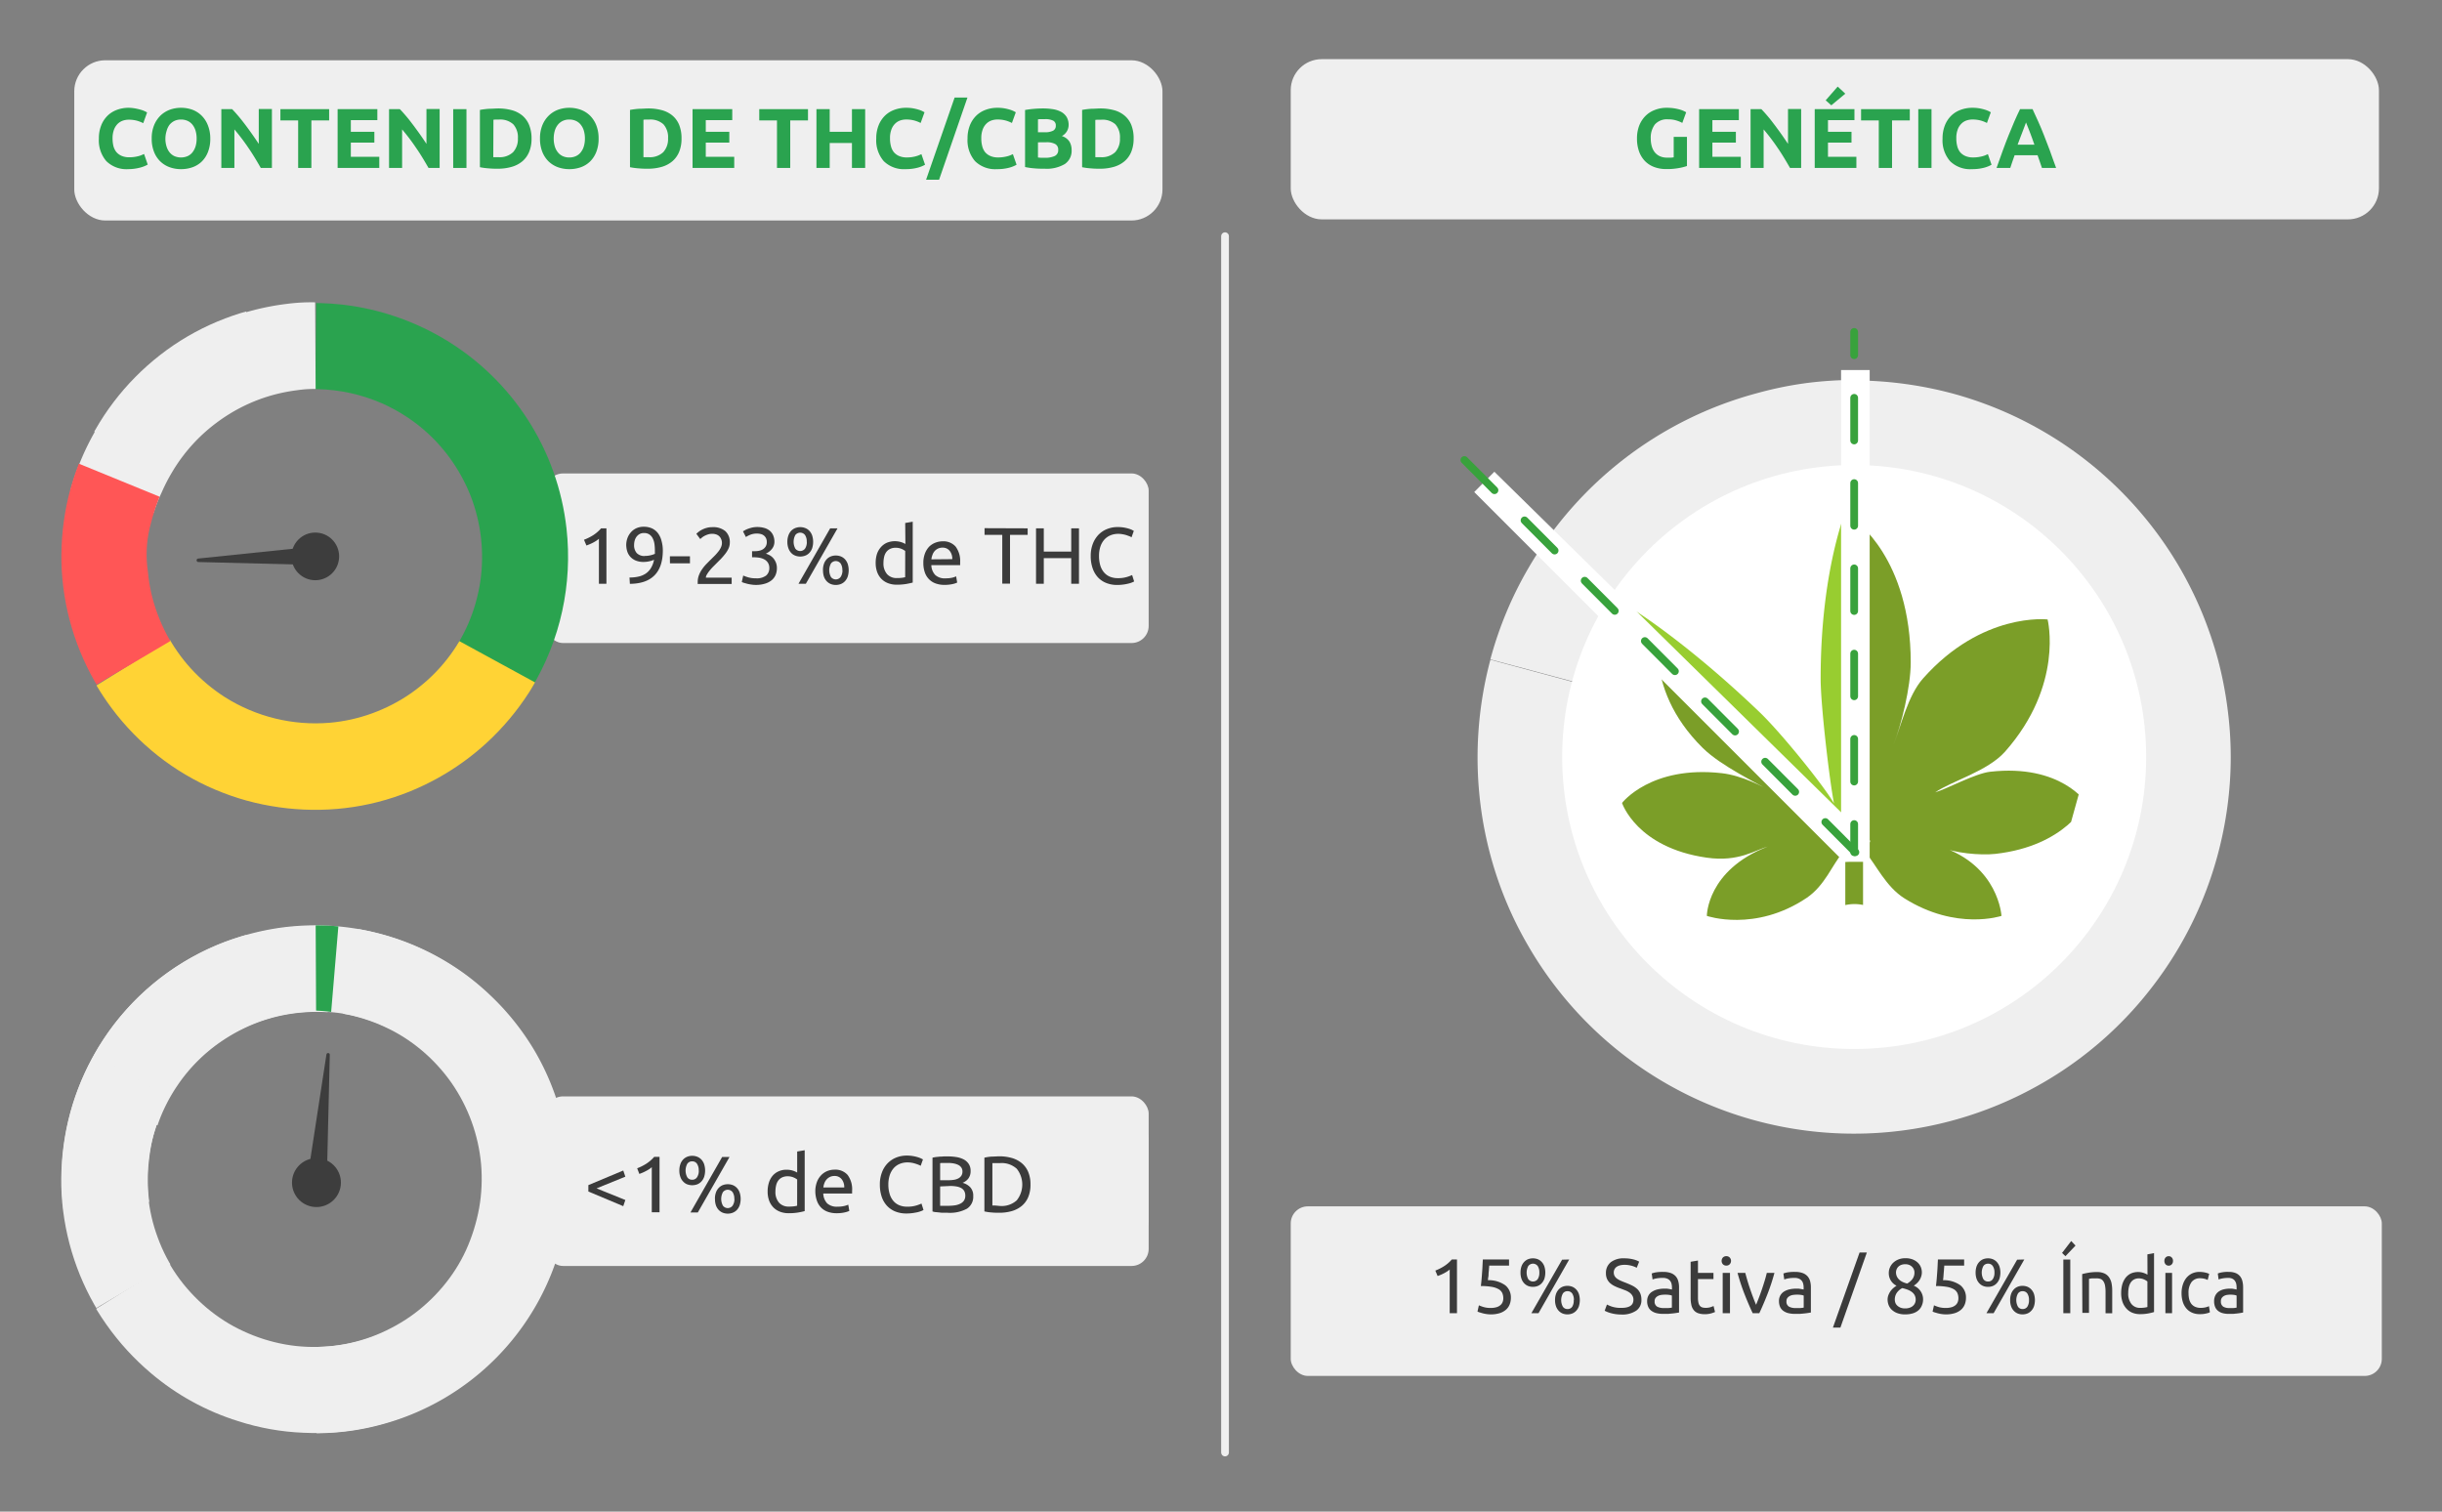 <svg id="Слой_1" data-name="Слой 1" xmlns="http://www.w3.org/2000/svg" xmlns:xlink="http://www.w3.org/1999/xlink" width="630" height="390" viewBox="0 0 630 390">
  <rect x="0" y="0" width="630" height="390" fill="#808080" stroke="none"/>
  <defs>
    <style>
      .cls-1 {
        fill: #efefef;
      }

      .cls-11, .cls-16, .cls-17, .cls-18, .cls-2 {
        fill: none;
      }

      .cls-3 {
        fill: #3b3b3b;
      }

      .cls-4 {
        fill: #fff;
      }

      .cls-5 {
        clip-path: url(#clip-path);
      }

      .cls-6 {
        clip-path: url(#clip-path-2);
      }

      .cls-7 {
        fill: #2aa34f;
      }

      .cls-8 {
        clip-path: url(#clip-path-3);
      }

      .cls-9 {
        clip-path: url(#clip-path-4);
      }

      .cls-10 {
        fill: #3d3d3d;
      }

      .cls-11 {
        stroke: #efefef;
      }

      .cls-11, .cls-16, .cls-17, .cls-18 {
        stroke-linecap: round;
        stroke-linejoin: round;
        stroke-width: 2px;
      }

      .cls-12 {
        clip-path: url(#clip-path-5);
      }

      .cls-13 {
        fill: #7b9e28;
      }

      .cls-14 {
        clip-path: url(#clip-path-6);
      }

      .cls-15 {
        fill: #98cd30;
      }

      .cls-16, .cls-17, .cls-18 {
        stroke: #38a23c;
      }

      .cls-17 {
        stroke-dasharray: 11 11;
      }

      .cls-18 {
        stroke-dasharray: 10.99 10.99;
      }

      .cls-19 {
        clip-path: url(#clip-path-7);
      }

      .cls-20 {
        clip-path: url(#clip-path-8);
      }

      .cls-21 {
        fill: #ffd335;
      }

      .cls-22 {
        clip-path: url(#clip-path-9);
      }

      .cls-23 {
        clip-path: url(#clip-path-10);
      }

      .cls-24 {
        fill: #ff5656;
      }
    </style>
    <clipPath id="clip-path">
      <path class="cls-1" d="M81.58,347.51a43.76,43.76,0,0,0,16.55-3.35,44.36,44.36,0,0,0,5.07-2.53,44.83,44.83,0,0,0,4.69-3.17,44.23,44.23,0,0,0,8-8,43.77,43.77,0,0,0,3.12-4.72,45.14,45.14,0,0,0,2.48-5.09,43.46,43.46,0,0,0,2.88-10.92,44.4,44.4,0,0,0,.34-5.65,42.85,42.85,0,0,0-1.53-11.2,46.37,46.37,0,0,0-1.83-5.36,45.05,45.05,0,0,0-2.53-5.06,42.37,42.37,0,0,0-3.17-4.69,42.07,42.07,0,0,0-12.73-11.12,45.1,45.1,0,0,0-5.09-2.48A41.16,41.16,0,0,0,81.2,261a43.88,43.88,0,0,0-16.55,3.36A43.5,43.5,0,0,0,39.5,293.22a42.07,42.07,0,0,0-1,5.56,43.91,43.91,0,0,0,0,11.3l-22,3a66,66,0,0,1-.59-8.55A65.39,65.39,0,0,1,56,243.82a67.34,67.34,0,0,1,16.5-4.49A65.71,65.71,0,0,1,121,252.09a69.08,69.08,0,0,1,6.46,5.63A66,66,0,0,1,138,271.23a65.36,65.36,0,0,1,6.6,15.77,66.89,66.89,0,0,1,1.72,8.4,69.77,69.77,0,0,1,.59,8.55,65,65,0,0,1-2.14,17A65.4,65.4,0,0,1,98.6,367.47a63.83,63.83,0,0,1-16.94,2.3"/>
    </clipPath>
    <clipPath id="clip-path-2">
      <path class="cls-2" d="M118.8,326.09a43.7,43.7,0,0,0,5.52-16,42.82,42.82,0,0,0,.05-11.31,43.52,43.52,0,0,0-1.08-5.55,45.79,45.79,0,0,0-1.78-5.38,44.11,44.11,0,0,0-5.61-9.8,42.37,42.37,0,0,0-12.65-11.2,43.59,43.59,0,0,0-16-5.51,44.74,44.74,0,0,0-5.65-.6,44.46,44.46,0,0,0-5.65.54,43.31,43.31,0,0,0-25.06,12.18,42.35,42.35,0,0,0-6.88,8.94,44,44,0,0,0-2.54,5,42.88,42.88,0,0,0-1.83,5.4,43.73,43.73,0,0,0-1.15,5.55,42.75,42.75,0,0,0-.05,11.3,44.15,44.15,0,0,0,2.86,11,46.28,46.28,0,0,0,2.5,5.1,43.64,43.64,0,0,0,6.82,9,45.53,45.53,0,0,0,4.23,3.75,42.53,42.53,0,0,0,4.71,3.16,44.7,44.7,0,0,0,5,2.54L56,364.71a66.81,66.81,0,0,1-7.66-3.84,64.54,64.54,0,0,1-13.49-10.52,61.76,61.76,0,0,1-5.61-6.48,63.87,63.87,0,0,1-4.72-7.14A65.44,65.44,0,0,1,49,247.38a66.74,66.74,0,0,1,7.69-3.77,65.28,65.28,0,0,1,33.65-4.26,66.72,66.72,0,0,1,24.15,8.36,62.47,62.47,0,0,1,7.06,4.78,64.19,64.19,0,0,1,6.42,5.68,65.84,65.84,0,0,1,10.32,13.63,63.87,63.87,0,0,1,6.48,15.83,64.95,64.95,0,0,1-.18,33.9,64,64,0,0,1-6.62,15.76"/>
    </clipPath>
    <clipPath id="clip-path-3">
      <path class="cls-2" d="M39.81,291.16a43.26,43.26,0,0,0-1.35,5.5A44.49,44.49,0,0,0,38,308a42.68,42.68,0,0,0,4.72,16.21,42.2,42.2,0,0,0,6.48,9.26,45.76,45.76,0,0,0,4.08,3.92,43.86,43.86,0,0,0,4.56,3.36,40.93,40.93,0,0,0,5,2.72,43.82,43.82,0,0,0,10.77,3.4,40.89,40.89,0,0,0,5.63.61A42.71,42.71,0,0,0,101,342.59a43.38,43.38,0,0,0,4.85-2.93,41.76,41.76,0,0,0,4.41-3.55,44.44,44.44,0,0,0,3.92-4.08,42.83,42.83,0,0,0,3.36-4.56,40.93,40.93,0,0,0,2.72-5,46.73,46.73,0,0,0,3.35-10.77,42.52,42.52,0,0,0,.62-5.63,44.53,44.53,0,0,0-.11-5.66,43.72,43.72,0,0,0-7.66-21.06,41.76,41.76,0,0,0-3.55-4.41,43.34,43.34,0,0,0-8.64-7.28,40.93,40.93,0,0,0-5-2.72,43.47,43.47,0,0,0-10.77-3.4l3.95-21.85a70.14,70.14,0,0,1,8.32,2.05,65.79,65.79,0,0,1,8,3.1,63.66,63.66,0,0,1,7.51,4.12,65.61,65.61,0,0,1,13.08,11,67.65,67.65,0,0,1,5.37,6.68A64.43,64.43,0,0,1,139.2,274a65.1,65.1,0,0,1,7.16,24.53,67.34,67.34,0,0,1-2.77,25.4,64.92,64.92,0,0,1-7.22,15.5,65.61,65.61,0,0,1-11,13.08,67.65,67.65,0,0,1-6.68,5.37,66.55,66.55,0,0,1-15.2,7.9,63.44,63.44,0,0,1-8.22,2.41,64.31,64.31,0,0,1-17,1.46,63.07,63.07,0,0,1-16.84-3A64.3,64.3,0,0,1,39,354.33a66.85,66.85,0,0,1-11.55-12.6,66.61,66.61,0,0,1-8-15.14,63.44,63.44,0,0,1-2.41-8.22,65.4,65.4,0,0,1,1.54-33.84"/>
    </clipPath>
    <clipPath id="clip-path-4">
      <path class="cls-2" d="M121.92,289.4a42.81,42.81,0,0,0-5.25-10,44.16,44.16,0,0,0-3.56-4.4,42.35,42.35,0,0,0-8.68-7.23,43.9,43.9,0,0,0-15.79-6,44.62,44.62,0,0,0-5.63-.6,24.64,24.64,0,0,0-5.66.14,42.21,42.21,0,0,0-5.59.88,46.25,46.25,0,0,0-5.42,1.62A41.93,41.93,0,0,0,61.18,266a44.25,44.25,0,0,0-4.83,3A43.18,43.18,0,0,0,48,276.66a41.38,41.38,0,0,0-3.32,4.58A42.61,42.61,0,0,0,40,291.52,41.38,41.38,0,0,0,38.66,297a40.88,40.88,0,0,0-.6,5.63,42.76,42.76,0,0,0,.14,5.66,42.21,42.21,0,0,0,.88,5.59,42.72,42.72,0,0,0,1.62,5.42,42.07,42.07,0,0,0,5.25,10,43.34,43.34,0,0,0,12.24,11.63A44.3,44.3,0,0,0,74,347a43.88,43.88,0,0,0,5.62.6,44.74,44.74,0,0,0,5.67-.14,44.2,44.2,0,0,0,5.59-.88,45.17,45.17,0,0,0,10.6-3.91l10.34,19.67a65.56,65.56,0,0,1-24.51,7.26,64.55,64.55,0,0,1-8.57.2,65.64,65.64,0,0,1-8.52-.91,64.51,64.51,0,0,1-16.33-5.09,65.15,65.15,0,0,1-14.46-9.11,63.05,63.05,0,0,1-6.21-5.91,63.79,63.79,0,0,1-5.38-6.67A65.45,65.45,0,0,1,16.06,310.3a62.86,62.86,0,0,1-.2-8.57,65.81,65.81,0,0,1,.9-8.52,64.31,64.31,0,0,1,2-8.33,65.68,65.68,0,0,1,3.08-8,67.62,67.62,0,0,1,4.09-7.53,65.11,65.11,0,0,1,5-6.93,63,63,0,0,1,5.91-6.21,63.83,63.83,0,0,1,6.66-5.37,66.37,66.37,0,0,1,7.3-4.48,65.46,65.46,0,0,1,24.51-7.26,64.47,64.47,0,0,1,8.57-.2,66,66,0,0,1,8.52.91,64.71,64.71,0,0,1,8.33,2A66.8,66.8,0,0,1,116.29,249a69.31,69.31,0,0,1,6.94,5,64.19,64.19,0,0,1,6.21,5.91,66.47,66.47,0,0,1,5.38,6.67,68.94,68.94,0,0,1,4.48,7.3,67.67,67.67,0,0,1,3.47,7.84"/>
    </clipPath>
    <clipPath id="clip-path-5">
      <polygon class="cls-2" points="478.35 119.98 480.64 218.61 368.75 102.64 484.81 390 555.41 136.18 478.35 119.98"/>
    </clipPath>
    <clipPath id="clip-path-6">
      <polygon class="cls-2" points="478.35 116.52 480.64 218.61 378.19 112.84 363.3 292.49 389.71 205.15 408.05 135.04 478.35 116.52"/>
    </clipPath>
    <clipPath id="clip-path-7">
      <path class="cls-2" d="M118.15,166.05a42.4,42.4,0,0,0,4.52-10.35,45,45,0,0,0,1.22-5.53,43.62,43.62,0,0,0-2.5-22.3,45.18,45.18,0,0,0-2.42-5.12,43.62,43.62,0,0,0-6.7-9.1,44.32,44.32,0,0,0-4.18-3.81,43.49,43.49,0,0,0-4.66-3.23,44.7,44.7,0,0,0-5-2.6,44,44,0,0,0-16.5-3.61,41.11,41.11,0,0,0-5.66.27,43,43,0,0,0-20.89,8.18,41.71,41.71,0,0,0-8.15,7.83A41.09,41.09,0,0,0,44,121.34a43.58,43.58,0,0,0-5.74,15.88,42.75,42.75,0,0,0-.21,11.3,43.42,43.42,0,0,0,2.71,11,44,44,0,0,0,5.47,9.89,40.59,40.59,0,0,0,3.65,4.33,41.56,41.56,0,0,0,8.84,7,44.77,44.77,0,0,0,5,2.61l-8.89,20.37a67.57,67.57,0,0,1-14.65-8.83,65.47,65.47,0,0,1-16.47-19.54,63.64,63.64,0,0,1-3.65-7.75,65.36,65.36,0,0,1-3.8-33.7,66.06,66.06,0,0,1,13.57-31.08A66.72,66.72,0,0,1,49.42,86.38a65.19,65.19,0,0,1,41.45-7.45,66.34,66.34,0,0,1,24,8.69,65.36,65.36,0,0,1,31.28,48.73,65.55,65.55,0,0,1-9,41.13"/>
    </clipPath>
    <clipPath id="clip-path-8">
      <path class="cls-2" d="M40,130.35a43.3,43.3,0,0,0-1.36,5.5,44.29,44.29,0,0,0-.61,5.62,42.5,42.5,0,0,0,2.56,16.67,41.77,41.77,0,0,0,2.28,5.18,40.45,40.45,0,0,0,2.93,4.84,42.83,42.83,0,0,0,3.54,4.42A44.3,44.3,0,0,0,58,179.85a43.77,43.77,0,0,0,27.07,6.62,42.94,42.94,0,0,0,11-2.45,45,45,0,0,0,5.18-2.28,43.38,43.38,0,0,0,4.85-2.93,46.8,46.8,0,0,0,4.41-3.54,43.35,43.35,0,0,0,7.27-8.65,47.44,47.44,0,0,0,2.73-5,43.88,43.88,0,0,0,3.9-22.07,43.17,43.17,0,0,0-2.45-11,45,45,0,0,0-2.28-5.18,43.17,43.17,0,0,0-2.92-4.84,47.35,47.35,0,0,0-3.55-4.42,43.62,43.62,0,0,0-24.39-13.4l3.87-21.88a65.39,65.39,0,0,1,30.71,14.4,66.64,66.64,0,0,1,6.19,5.93A65.53,65.53,0,0,1,142.83,121a67.41,67.41,0,0,1,2.41,8.23,66,66,0,0,1,1.46,17,67.67,67.67,0,0,1-.93,8.52,66.72,66.72,0,0,1-9.27,23.87,66.86,66.86,0,0,1-11,13.08A65.92,65.92,0,0,1,103.64,205a64.15,64.15,0,0,1-16.7,3.7,66.67,66.67,0,0,1-17.08-.76,63.78,63.78,0,0,1-8.32-2,66.76,66.76,0,0,1-8-3.09A64.39,64.39,0,0,1,46,198.72a63.47,63.47,0,0,1-6.9-5.08A65.6,65.6,0,0,1,27.57,181a65.84,65.84,0,0,1-10.28-23.4,62.11,62.11,0,0,1-1.3-8.47,67.14,67.14,0,0,1,2.76-25.4"/>
    </clipPath>
    <clipPath id="clip-path-9">
      <path class="cls-2" d="M81.58,186.65a46.49,46.49,0,0,0,5.65-.38,44.06,44.06,0,0,0,5.55-1.14,42.52,42.52,0,0,0,10.42-4.36A43.25,43.25,0,0,0,119,164.85a45.14,45.14,0,0,0,2.48-5.09,43.35,43.35,0,0,0-2.67-38.22,42.37,42.37,0,0,0-3.17-4.69,44.39,44.39,0,0,0-3.75-4.24,45.68,45.68,0,0,0-4.27-3.72,43.91,43.91,0,0,0-15.18-7.41,42.28,42.28,0,0,0-5.56-1.07,42.84,42.84,0,0,0-5.65-.34,43.88,43.88,0,0,0-16.55,3.36A41.57,41.57,0,0,0,59.58,106a43.89,43.89,0,0,0-4.69,3.18A42.8,42.8,0,0,0,38.5,137.92a41,41,0,0,0-.34,5.65,44.44,44.44,0,0,0,.39,5.65l-22,3a66,66,0,0,1-.59-8.55,64.48,64.48,0,0,1,4.87-25.09,66.81,66.81,0,0,1,3.76-7.7,64.93,64.93,0,0,1,4.72-7.15,66,66,0,0,1,12-12.14,64.58,64.58,0,0,1,7.1-4.81,65.4,65.4,0,0,1,32.72-8.9A65.69,65.69,0,0,1,98.06,80,65.6,65.6,0,0,1,127.5,96.86a67.91,67.91,0,0,1,5.68,6.41,66.94,66.94,0,0,1,4.8,7.1,65.36,65.36,0,0,1,6.6,15.77,66.89,66.89,0,0,1,1.72,8.4,69.61,69.61,0,0,1,.59,8.54,65,65,0,0,1-2.14,17A66.4,66.4,0,0,1,114.4,200a65.22,65.22,0,0,1-7.67,3.82,64.8,64.8,0,0,1-25,5.08"/>
    </clipPath>
    <clipPath id="clip-path-10">
      <path class="cls-2" d="M121.92,128.53a43.56,43.56,0,0,0-8.81-14.41,45.69,45.69,0,0,0-4.1-3.9,44.82,44.82,0,0,0-4.58-3.32,43.9,43.9,0,0,0-15.79-6,43.28,43.28,0,0,0-11.29-.46,43.92,43.92,0,0,0-5.59.88,46.25,46.25,0,0,0-5.42,1.62,42,42,0,0,0-5.18,2.29A43.67,43.67,0,0,0,48,115.87a55.54,55.54,0,0,0-9.38,20.34,29.83,29.83,0,0,0-.46,11.29,42.62,42.62,0,0,0,.88,5.6A44.73,44.73,0,0,0,43,163.7a42.1,42.1,0,0,0,3,4.82,39.48,39.48,0,0,0,3.53,4.33,42.09,42.09,0,0,0,4.1,3.91,43.31,43.31,0,0,0,9.56,6,42.46,42.46,0,0,0,5.28,2A42.9,42.9,0,0,0,74,186.08a42.15,42.15,0,0,0,5.62.59,42.65,42.65,0,0,0,11.26-1,45.17,45.17,0,0,0,10.6-3.91l10.34,19.67a67.82,67.82,0,0,1-16,5.92,65.56,65.56,0,0,1-8.46,1.33,68.13,68.13,0,0,1-8.57.21,65.64,65.64,0,0,1-8.52-.91,63.92,63.92,0,0,1-8.33-2,66.18,66.18,0,0,1-15.53-7.18,63.15,63.15,0,0,1-13.14-10.91,63.79,63.79,0,0,1-5.38-6.67A65.45,65.45,0,0,1,16.1,149.41a62.86,62.86,0,0,1-.2-8.57A65.75,65.75,0,0,1,18.8,124a65.68,65.68,0,0,1,3.08-8A67.62,67.62,0,0,1,26,108.46a65.11,65.11,0,0,1,5-6.93,64.3,64.3,0,0,1,5.91-6.22A66.32,66.32,0,0,1,43.5,90,64.93,64.93,0,0,1,83.88,78.06a67.81,67.81,0,0,1,8.52.9,64.71,64.71,0,0,1,8.33,2,65.63,65.63,0,0,1,15.52,7.17,65.23,65.23,0,0,1,6.94,5A64.19,64.19,0,0,1,129.4,99a66.47,66.47,0,0,1,5.38,6.67,68.94,68.94,0,0,1,4.48,7.3,67.67,67.67,0,0,1,3.47,7.84"/>
    </clipPath>
  </defs>
  <rect class="cls-1" x="140.85" y="122.15" width="155.49" height="43.75" rx="4.41"/>
  <rect class="cls-1" x="135.79" y="128.34" width="109.71" height="30.19" rx="4.41"/>
  <g>
    <path class="cls-3" d="M150.66,139.26A13.14,13.14,0,0,0,153,138.1a9.41,9.41,0,0,0,2.07-1.79h1.38v14.3h-1.94V139a6.15,6.15,0,0,1-.62.48c-.24.16-.51.32-.79.47s-.59.3-.9.43-.62.26-.91.36Z"/>
    <path class="cls-3" d="M171,142q0,4.26-2.14,6.43t-6.36,2.2L162.4,149a10.2,10.2,0,0,0,2.37-.25,5.42,5.42,0,0,0,1.85-.79,4.61,4.61,0,0,0,1.32-1.42,6.29,6.29,0,0,0,.79-2.12,6.85,6.85,0,0,1-2.66.56,5.21,5.21,0,0,1-2.09-.37,4,4,0,0,1-1.4-1,3.76,3.76,0,0,1-.78-1.41,5.7,5.7,0,0,1-.24-1.66,5.1,5.1,0,0,1,.27-1.59,4.6,4.6,0,0,1,.83-1.5,4.24,4.24,0,0,1,1.41-1.12,4.52,4.52,0,0,1,2-.43,5.08,5.08,0,0,1,2.1.41,4.09,4.09,0,0,1,1.53,1.2,5.41,5.41,0,0,1,.93,1.91A9.35,9.35,0,0,1,171,142Zm-4.68,1.43a6.72,6.72,0,0,0,1.38-.14,6.07,6.07,0,0,0,1.25-.4,3.31,3.31,0,0,0,0-.44V142a11.73,11.73,0,0,0-.12-1.7,4.31,4.31,0,0,0-.45-1.42,2.55,2.55,0,0,0-.87-1,2.44,2.44,0,0,0-1.38-.36,2.28,2.28,0,0,0-1.17.29,2.51,2.51,0,0,0-.79.73,3,3,0,0,0-.45,1,4.08,4.08,0,0,0-.13,1,3.05,3.05,0,0,0,.67,2.14A2.7,2.7,0,0,0,166.28,143.45Z"/>
    <path class="cls-3" d="M172.82,143.53H178v1.8h-5.16Z"/>
    <path class="cls-3" d="M188.28,140a3.57,3.57,0,0,1-.3,1.44,6.68,6.68,0,0,1-.81,1.36,16.38,16.38,0,0,1-1.12,1.32l-1.26,1.27-.82.82c-.32.32-.61.65-.89,1a7.91,7.91,0,0,0-.7,1,1.66,1.66,0,0,0-.28.83h6.66v1.63H180a1.1,1.1,0,0,1,0-.25v-.23a4.8,4.8,0,0,1,.32-1.8,6.89,6.89,0,0,1,.85-1.58,9.65,9.65,0,0,1,1.17-1.4c.43-.44.85-.87,1.27-1.28s.68-.66,1-1a11.83,11.83,0,0,0,.84-1,4.88,4.88,0,0,0,.58-1,2.74,2.74,0,0,0,.22-1.1A2.4,2.4,0,0,0,186,139a2,2,0,0,0-.53-.72,2.1,2.1,0,0,0-.78-.42,3.31,3.31,0,0,0-.95-.14,3.5,3.5,0,0,0-1.11.17,6.24,6.24,0,0,0-.9.38,4.1,4.1,0,0,0-.67.45l-.41.36-1-1.36a7.1,7.1,0,0,1,.57-.5,5.37,5.37,0,0,1,.9-.57,5.94,5.94,0,0,1,1.17-.45,4.84,4.84,0,0,1,1.4-.19,4.93,4.93,0,0,1,3.41,1A3.8,3.8,0,0,1,188.28,140Z"/>
    <path class="cls-3" d="M195,149.2a3.94,3.94,0,0,0,2.66-.72,2.47,2.47,0,0,0,.81-1.94,2.4,2.4,0,0,0-.34-1.32,2.44,2.44,0,0,0-.87-.85,3.83,3.83,0,0,0-1.27-.46,8,8,0,0,0-1.47-.13h-.5v-1.57h.69a5.76,5.76,0,0,0,1.07-.1,3.19,3.19,0,0,0,1-.37,2.3,2.3,0,0,0,.75-.74,2.17,2.17,0,0,0,.29-1.16,2.13,2.13,0,0,0-.21-1,1.94,1.94,0,0,0-.55-.68,2,2,0,0,0-.8-.38,3.64,3.64,0,0,0-.95-.12,4.51,4.51,0,0,0-1.7.29,6.79,6.79,0,0,0-1.18.6l-.75-1.47.63-.36a7.13,7.13,0,0,1,.87-.36,9.21,9.21,0,0,1,1-.28,6.75,6.75,0,0,1,3.14.17,3.83,3.83,0,0,1,1.38.78,3.27,3.27,0,0,1,.81,1.2,4.08,4.08,0,0,1,.28,1.5,2.92,2.92,0,0,1-.65,1.9,4.21,4.21,0,0,1-1.57,1.21,5,5,0,0,1,1.09.47,3.6,3.6,0,0,1,.91.79,4.13,4.13,0,0,1,.62,1.09,3.77,3.77,0,0,1,.24,1.38,4.67,4.67,0,0,1-.32,1.73,3.7,3.7,0,0,1-1,1.37,4.87,4.87,0,0,1-1.71.9,7.89,7.89,0,0,1-2.42.34,7.24,7.24,0,0,1-1.12-.09,10.21,10.21,0,0,1-1.07-.2l-.88-.25a3.38,3.38,0,0,1-.54-.21l.37-1.67a10.21,10.21,0,0,0,1.18.43A6.59,6.59,0,0,0,195,149.2Z"/>
    <path class="cls-3" d="M203.13,139.8a4.72,4.72,0,0,1,.26-1.63,3.39,3.39,0,0,1,.69-1.19,3,3,0,0,1,1.06-.73,3.58,3.58,0,0,1,2.63,0,2.88,2.88,0,0,1,1.06.73,3.41,3.41,0,0,1,.7,1.19,5.44,5.44,0,0,1,0,3.26,3.46,3.46,0,0,1-.7,1.18,2.77,2.77,0,0,1-1.06.73,3.58,3.58,0,0,1-2.63,0,2.84,2.84,0,0,1-1.06-.73,3.44,3.44,0,0,1-.69-1.18A4.76,4.76,0,0,1,203.13,139.8Zm5,0a3,3,0,0,0-.44-1.75,1.57,1.57,0,0,0-2.51,0,3.68,3.68,0,0,0,0,3.49,1.57,1.57,0,0,0,2.51,0A3,3,0,0,0,208.15,139.8Zm7.94-3.49-8.17,14.3H206l8.17-14.3Zm-3.76,10.81a4.77,4.77,0,0,1,.25-1.63,3.35,3.35,0,0,1,.7-1.19,3.06,3.06,0,0,1,1.05-.73,3.56,3.56,0,0,1,1.32-.25,3.6,3.6,0,0,1,1.32.25,3.06,3.06,0,0,1,1.05.73,3.5,3.5,0,0,1,.7,1.19,5.44,5.44,0,0,1,0,3.26,3.5,3.5,0,0,1-.7,1.19,3.06,3.06,0,0,1-1.05.73,3.6,3.6,0,0,1-1.32.25,3.56,3.56,0,0,1-1.32-.25,3.06,3.06,0,0,1-1.05-.73,3.35,3.35,0,0,1-.7-1.19A4.77,4.77,0,0,1,212.33,147.12Zm5,0a3,3,0,0,0-.44-1.74,1.56,1.56,0,0,0-2.5,0,3.66,3.66,0,0,0,0,3.48,1.56,1.56,0,0,0,2.5,0A3,3,0,0,0,217.34,147.12Z"/>
    <path class="cls-3" d="M233.53,134.93l1.94-.33v15.7c-.44.12-1,.24-1.71.37a14.23,14.23,0,0,1-2.4.18,6.19,6.19,0,0,1-2.26-.39,4.78,4.78,0,0,1-1.71-1.11,5,5,0,0,1-1.1-1.77,6.84,6.84,0,0,1-.38-2.34,7.46,7.46,0,0,1,.32-2.27,5.1,5.1,0,0,1,1-1.77,4.45,4.45,0,0,1,1.54-1.16,5.55,5.55,0,0,1,3.74-.16,5.12,5.12,0,0,1,1.07.47Zm0,7.22a4.27,4.27,0,0,0-1-.56,3.87,3.87,0,0,0-1.46-.27,3.19,3.19,0,0,0-1.44.3,2.69,2.69,0,0,0-1,.83,3.39,3.39,0,0,0-.54,1.25,6.85,6.85,0,0,0-.17,1.54,4.16,4.16,0,0,0,.94,2.9,3.25,3.25,0,0,0,2.51,1,10,10,0,0,0,1.33-.07,5.65,5.65,0,0,0,.82-.16Z"/>
    <path class="cls-3" d="M238.21,145.26a6.71,6.71,0,0,1,.42-2.48,5.24,5.24,0,0,1,1.11-1.77,4.75,4.75,0,0,1,1.58-1,5.13,5.13,0,0,1,1.84-.35,4.21,4.21,0,0,1,3.37,1.35,6.18,6.18,0,0,1,1.17,4.12v.32a2,2,0,0,1,0,.36h-7.43a3.86,3.86,0,0,0,1,2.53,3.6,3.6,0,0,0,2.67.87,7.65,7.65,0,0,0,1.73-.17,6.48,6.48,0,0,0,1-.34l.27,1.6a5.4,5.4,0,0,1-1.24.4,9.4,9.4,0,0,1-2,.2,6.51,6.51,0,0,1-2.45-.42,4.45,4.45,0,0,1-1.7-1.17,4.55,4.55,0,0,1-1-1.76A7.26,7.26,0,0,1,238.21,145.26Zm7.46-1a3.19,3.19,0,0,0-.66-2.13,2.26,2.26,0,0,0-1.87-.84,2.63,2.63,0,0,0-1.18.26,2.74,2.74,0,0,0-.87.67,3.07,3.07,0,0,0-.55,1,4.67,4.67,0,0,0-.26,1.09Z"/>
    <path class="cls-3" d="M265.12,136.31V138h-4.55v12.57h-2V138H254v-1.73Z"/>
    <path class="cls-3" d="M276.36,136.31h2v14.3h-2V144h-7.08v6.61h-2v-14.3h2v6h7.08Z"/>
    <path class="cls-3" d="M288.2,150.92a7.46,7.46,0,0,1-2.77-.5,5.94,5.94,0,0,1-2.16-1.44,6.59,6.59,0,0,1-1.38-2.35,9.43,9.43,0,0,1-.5-3.18,8.56,8.56,0,0,1,.56-3.19,7,7,0,0,1,1.49-2.34,6.36,6.36,0,0,1,2.2-1.44,7.16,7.16,0,0,1,2.67-.5,9.91,9.91,0,0,1,1.62.12,11.18,11.18,0,0,1,1.25.29,5.76,5.76,0,0,1,.87.33l.46.25-.59,1.65a3.33,3.33,0,0,0-.54-.27l-.8-.29a8,8,0,0,0-1-.23,6.36,6.36,0,0,0-1.07-.1,5.23,5.23,0,0,0-2.07.4,4.41,4.41,0,0,0-1.57,1.13,5.18,5.18,0,0,0-1,1.81,7.64,7.64,0,0,0-.34,2.38,8.49,8.49,0,0,0,.3,2.33,4.93,4.93,0,0,0,.91,1.8,4.05,4.05,0,0,0,1.51,1.17,5.17,5.17,0,0,0,2.12.41,7.59,7.59,0,0,0,2.32-.29,10.08,10.08,0,0,0,1.38-.51l.52,1.65a2.52,2.52,0,0,1-.52.25,5.51,5.51,0,0,1-.94.3,11.17,11.17,0,0,1-1.32.25A11.72,11.72,0,0,1,288.2,150.92Z"/>
  </g>
  <g>
    <g>
      <path class="cls-1" d="M453.21,101.46a97.3,97.3,0,0,0-59,45.28,94.78,94.78,0,0,0-5.64,11.38,96.33,96.33,0,0,0-4.08,12l31.84,8.53a60.44,60.44,0,0,1,2.69-8,62.72,62.72,0,0,1,3.73-7.53,65.46,65.46,0,0,1,10.19-13.29,63.68,63.68,0,0,1,28.78-16.62,62.18,62.18,0,0,1,8.24-1.62,63.27,63.27,0,0,1,8.37-.56v-33a97.73,97.73,0,0,0-12.68.85A95.54,95.54,0,0,0,453.21,101.46Z"/>
      <path class="cls-1" d="M574.65,182.63a99.56,99.56,0,0,0-2.45-12.47,101.5,101.5,0,0,0-4.08-12,98.28,98.28,0,0,0-5.62-11.42,97.34,97.34,0,0,0-59-45.28,99.49,99.49,0,0,0-25.15-3.31v33a63.53,63.53,0,0,1,8.38.56,62.5,62.5,0,0,1,8.24,1.62,64.46,64.46,0,0,1,22.45,11.09,64.42,64.42,0,0,1,20.24,26.35,64.16,64.16,0,0,1,2.7,41.18,64.3,64.3,0,0,1-2.7,8,65.79,65.79,0,0,1-3.72,7.53,63.53,63.53,0,0,1-16.52,18.82,65.16,65.16,0,0,1-14.5,8.4,64.08,64.08,0,0,1-7.95,2.69,62.5,62.5,0,0,1-8.24,1.62,64.91,64.91,0,0,1-25-1.62,63.7,63.7,0,0,1-8-2.69,64.94,64.94,0,0,1-14.5-8.4,63.88,63.88,0,0,1-6.32-5.52A64.81,64.81,0,0,1,419,220a61.12,61.12,0,0,1-2.69-8,64.53,64.53,0,0,1,0-33.23l-31.81-8.56A97.91,97.91,0,0,0,382,208a96.44,96.44,0,0,0,6.54,24.51,94.78,94.78,0,0,0,5.64,11.38,97.09,97.09,0,0,0,132.7,35.56,96.26,96.26,0,0,0,28.49-25,96.69,96.69,0,0,0,16.79-34A97.94,97.94,0,0,0,574.65,208a95.21,95.21,0,0,0,0-25.35Z"/>
    </g>
    <circle class="cls-4" cx="478.35" cy="195.31" r="75.33"/>
  </g>
  <g>
    <path class="cls-1" d="M81.58,347.51a43.76,43.76,0,0,0,16.55-3.35,44.36,44.36,0,0,0,5.07-2.53,44.83,44.83,0,0,0,4.69-3.17,44.23,44.23,0,0,0,8-8,43.77,43.77,0,0,0,3.12-4.72,45.14,45.14,0,0,0,2.48-5.09,43.46,43.46,0,0,0,2.88-10.92,44.4,44.4,0,0,0,.34-5.65,42.85,42.85,0,0,0-1.53-11.2,46.37,46.37,0,0,0-1.83-5.36,45.05,45.05,0,0,0-2.53-5.06,42.37,42.37,0,0,0-3.17-4.69,42.07,42.07,0,0,0-12.73-11.12,45.1,45.1,0,0,0-5.09-2.48A41.16,41.16,0,0,0,81.2,261a43.88,43.88,0,0,0-16.55,3.36A43.5,43.5,0,0,0,39.5,293.22a42.07,42.07,0,0,0-1,5.56,43.91,43.91,0,0,0,0,11.3l-22,3a66,66,0,0,1-.59-8.55A65.39,65.39,0,0,1,56,243.82a67.34,67.34,0,0,1,16.5-4.49A65.71,65.71,0,0,1,121,252.09a69.08,69.08,0,0,1,6.46,5.63A66,66,0,0,1,138,271.23a65.36,65.36,0,0,1,6.6,15.77,66.89,66.89,0,0,1,1.72,8.4,69.77,69.77,0,0,1,.59,8.55,65,65,0,0,1-2.14,17A65.4,65.4,0,0,1,98.6,367.47a63.83,63.83,0,0,1-16.94,2.3"/>
    <g class="cls-5">
      <polygon class="cls-1" points="16.84 267.9 81.37 305.34 70.63 265.78 60.4 230.62 16.84 267.9"/>
    </g>
  </g>
  <rect class="cls-1" x="140.85" y="282.87" width="155.49" height="43.75" rx="4.41"/>
  <rect class="cls-1" x="332.99" y="311.24" width="281.48" height="43.75" rx="4.41"/>
  <rect class="cls-1" x="140.85" y="289.34" width="155.49" height="29.93" rx="4.41"/>
  <rect class="cls-1" x="135.79" y="289.2" width="109.71" height="30.19" rx="4.41"/>
  <path class="cls-1" d="M69,240.08a65.33,65.33,0,0,0-41.75,27.76,64.86,64.86,0,0,0-7.51,15,1,1,0,0,1-.1.29l21,7.2a39.8,39.8,0,0,1,2.18-5.23,41.84,41.84,0,0,1,2.85-4.89,42.69,42.69,0,0,1,12-11.91,44.91,44.91,0,0,1,4.91-2.82,42.59,42.59,0,0,1,10.7-3.61,44.06,44.06,0,0,1,5.62-.72,44.54,44.54,0,0,1,5.66,0L86.08,239a64.65,64.65,0,0,0-8.58,0A67.25,67.25,0,0,0,69,240.08Z"/>
  <g class="cls-6">
    <polygon class="cls-7" points="81.26 201.5 173.76 299.21 88.88 220.1 81.76 304.78 81.26 201.5"/>
  </g>
  <g class="cls-8">
    <polygon class="cls-1" points="78.19 304.33 -11.31 360.21 184.48 403.89 181.5 256.29 95.4 207 78.19 304.33"/>
  </g>
  <g class="cls-9">
    <path class="cls-1" d="M81.5,305.51l-90.76-53S16.08,351.11,17,352.85s2.39-12.16,2.39-12.16l59.7-35.19"/>
  </g>
  <path class="cls-10" d="M80,299.51l4.21-27.42a.44.44,0,0,1,.47-.4.42.42,0,0,1,.4.47h0l-.69,29.1Z"/>
  <rect class="cls-1" x="19.16" y="15.55" width="280.74" height="41.34" rx="8"/>
  <rect class="cls-1" x="332.99" y="15.26" width="280.74" height="41.34" rx="8"/>
  <circle class="cls-10" cx="81.64" cy="305.11" r="6.31"/>
  <line class="cls-11" x1="316.04" y1="60.94" x2="316.04" y2="374.74"/>
  <g class="cls-12">
    <g>
      <path class="cls-13" d="M514.78,220.3c18.26-2.06,23.44-13.19,23.44-13.19s-6.52-10.06-24.79-8c-3.85.43-11.12,4.41-14.18,5.32,4.18-2.9,13.49-5.42,18-10.48,15.28-17.26,11-34.13,11-34.13s-16.88-2-32.15,15.24c-3.91,4.41-5.61,12.11-7.66,17.16,2.05-5.05,4.5-14.95,4.5-21.31,0-27-14.52-36.75-14.52-36.75s-16.54,10.33-16.54,37.32c0,6.36,5.53,15.74,6.52,20.74-2.27-4-4.62-13.9-8.52-18.31-15.38-17.26-31.38-14.09-31.38-14.09S423,176.92,439.31,193c4.82,4.73,14.09,9.07,18.12,11.48-2.49-1.56-8.16-4.43-13.25-5-18.26-2.06-25.72,7.68-25.72,7.68s3.76,11.53,21.86,14.12c8.26,1.18,12.55-2,15.72-2.86-15.72,6.08-15.7,17.88-15.7,17.88s12.43,4.3,25.74-4.64c4.73-3.18,6.66-8.65,9.27-11.63h6c2.62,3,5.15,8.74,10,11.77,13.41,8.41,25,4.5,25,4.5s-.7-12.95-15.69-17.88C503.82,220.08,510.85,220.74,514.78,220.3Z"/>
      <path class="cls-13" d="M478.42,233.25a10.4,10.4,0,0,1,2.22.23V218.61h-4.58v14.9A10.94,10.94,0,0,1,478.42,233.25Z"/>
    </g>
  </g>
  <g class="cls-14">
    <path class="cls-15" d="M512.68,217c20.42-2.07,30.37-7.12,30.37-7.12s-10.83-3.88-31.55-2.12c-4.26.35-21.5,3-24.86,4,4.6-3.19,17.4-13.91,22.33-19.49,16.85-19,23-34.55,23-34.55s-15.76,7.82-32.6,26.85c-4.3,4.86-15.25,18.06-17.75,22.5a282.21,282.21,0,0,0,3-32.08c0-29.76-7.55-45.57-7.55-45.57s-7.37,15.93-7.37,45.68c0,7,2.35,26.69,3.45,32.2-2.5-4.43-13.63-18.23-19.19-23.55-18.36-17.58-31.83-26-31.83-26s3.85,15.39,20.93,34.19c7.07,7.78,18.73,16.7,23.09,19.66-3.37-1-19.1-2.54-23.44-2.73-22.26-.94-31.65,1-31.65,1s11.2,5.3,31.29,7.87a227.67,227.67,0,0,0,25.46.83C451.5,226.33,435.65,242,435.65,242a126.62,126.62,0,0,0,23.92-9.7,88.4,88.4,0,0,0,14.3-9.74l6.14-.2c3.06,2.81,9.25,6.61,14.52,10,13.32,8.62,24.4,9.62,24.4,9.62a95.15,95.15,0,0,0-32.43-24C490,218.22,508.35,217.43,512.68,217Z"/>
  </g>
  <rect class="cls-4" x="474.97" y="95.47" width="7.38" height="126.88"/>
  <polygon class="cls-4" points="482.48 216.94 480.78 222.03 475.72 222.35 380.33 126.95 385.52 121.71 482.48 216.94"/>
  <g>
    <line class="cls-16" x1="478.35" y1="85.64" x2="478.35" y2="91.64"/>
    <line class="cls-17" x1="478.35" y1="102.64" x2="478.35" y2="207.11"/>
    <line class="cls-16" x1="478.35" y1="212.61" x2="478.35" y2="219.87"/>
    <line class="cls-18" x1="478.66" y1="219.87" x2="375.01" y2="115.9"/>
  </g>
  <g class="cls-19">
    <polygon class="cls-7" points="81.89 42.67 173.03 141.66 138.83 191.4 80.96 145.94 81.89 42.67"/>
  </g>
  <g class="cls-20">
    <polygon class="cls-21" points="78.37 143.52 16.32 182.19 94.83 231.63 146.26 180.55 78.37 143.52"/>
  </g>
  <g class="cls-22">
    <polygon class="cls-1" points="16.84 107.04 81.37 144.48 70.63 104.92 60.4 69.76 16.84 107.04"/>
  </g>
  <circle class="cls-10" cx="81.34" cy="143.55" r="6.15"/>
  <path class="cls-10" d="M78.84,145.7,51.1,145a.46.46,0,0,1-.38-.51.45.45,0,0,1,.37-.38l29-3Z"/>
  <path class="cls-1" d="M65.51,80a65.14,65.14,0,0,0-16,6.47,66,66,0,0,0-24.5,24,65.67,65.67,0,0,0-6.7,15.6.89.89,0,0,1-.08.31l21.39,5.94A43.82,43.82,0,0,1,41.73,127a46.63,46.63,0,0,1,2.63-5.12,43.61,43.61,0,0,1,11.39-12.73A45.8,45.8,0,0,1,60.54,106a43.64,43.64,0,0,1,10.59-4.28,46.54,46.54,0,0,1,5.63-1.06,30.45,30.45,0,0,1,4.67-.31L81.3,78A48.94,48.94,0,0,0,74,78.4,66.42,66.42,0,0,0,65.51,80Z"/>
  <g class="cls-23">
    <path class="cls-24" d="M81.5,144.65-15,105.17S2.39,193.26,3.31,195s16.12-15.14,16.12-15.14l59.66-35.22"/>
  </g>
  <g>
    <path class="cls-3" d="M370.29,327.81a12.47,12.47,0,0,0,2.25-1.13,9,9,0,0,0,2-1.73h1.34v13.86H374V327.53a5.48,5.48,0,0,1-.6.46c-.24.16-.49.31-.77.46s-.57.29-.87.42-.6.25-.88.34Z"/>
    <path class="cls-3" d="M383.86,330.29a7.37,7.37,0,0,1,4.49,1.32,4,4,0,0,1,1.43,3.26,4.51,4.51,0,0,1-.32,1.7,3.43,3.43,0,0,1-.95,1.34,4.51,4.51,0,0,1-1.61.88,7.54,7.54,0,0,1-2.31.32,7.82,7.82,0,0,1-1.07-.08,9.22,9.22,0,0,1-1-.2l-.83-.24a5.37,5.37,0,0,1-.52-.2l.36-1.62a10.47,10.47,0,0,0,1.13.42,6.16,6.16,0,0,0,1.91.26,5.12,5.12,0,0,0,1.53-.2,2.65,2.65,0,0,0,1-.54,2,2,0,0,0,.56-.79,2.75,2.75,0,0,0,.17-.95,3.35,3.35,0,0,0-.26-1.35,2.31,2.31,0,0,0-.93-1,5.41,5.41,0,0,0-1.79-.61,15.56,15.56,0,0,0-2.81-.21c.08-.65.14-1.27.19-1.84s.09-1.13.13-1.68.08-1.09.1-1.63.06-1.11.09-1.71h6.76v1.58h-5.12q0,.3-.06.81c0,.34-.06.69-.09,1.06s0,.72-.08,1.07S383.89,330.09,383.86,330.29Z"/>
    <path class="cls-3" d="M392.27,328.33a4.73,4.73,0,0,1,.24-1.58,3.28,3.28,0,0,1,.68-1.15,2.89,2.89,0,0,1,1-.71,3.53,3.53,0,0,1,2.56,0,2.89,2.89,0,0,1,1,.71,3.28,3.28,0,0,1,.68,1.15,5.32,5.32,0,0,1,0,3.16,3.28,3.28,0,0,1-.68,1.15,2.89,2.89,0,0,1-1,.71,3.53,3.53,0,0,1-2.56,0,2.89,2.89,0,0,1-1-.71,3.28,3.28,0,0,1-.68-1.15A4.73,4.73,0,0,1,392.27,328.33Zm4.86,0a3,3,0,0,0-.42-1.69,1.52,1.52,0,0,0-2.44,0,3.61,3.61,0,0,0,0,3.38,1.53,1.53,0,0,0,2.44,0A3,3,0,0,0,397.13,328.33Zm7.7-3.38-7.92,13.86h-1.84L403,325Zm-3.65,10.48a4.73,4.73,0,0,1,.24-1.58,3.44,3.44,0,0,1,.68-1.15,2.93,2.93,0,0,1,1-.71,3.3,3.3,0,0,1,1.27-.24,3.35,3.35,0,0,1,1.28.24,2.89,2.89,0,0,1,1,.71,3.28,3.28,0,0,1,.68,1.15,5.32,5.32,0,0,1,0,3.16,3.28,3.28,0,0,1-.68,1.15,2.89,2.89,0,0,1-1,.71,3.35,3.35,0,0,1-1.28.24,3.3,3.3,0,0,1-1.27-.24,2.93,2.93,0,0,1-1-.71,3.44,3.44,0,0,1-.68-1.15A4.73,4.73,0,0,1,401.18,335.43Zm4.86,0a3,3,0,0,0-.42-1.69,1.4,1.4,0,0,0-1.22-.61,1.38,1.38,0,0,0-1.21.61,3.54,3.54,0,0,0,0,3.38,1.38,1.38,0,0,0,1.21.61,1.4,1.4,0,0,0,1.22-.61A3,3,0,0,0,406,335.43Z"/>
    <path class="cls-3" d="M418.32,337.43c2.05,0,3.08-.69,3.08-2.08a2,2,0,0,0-.28-1.09,2.57,2.57,0,0,0-.73-.78,5.16,5.16,0,0,0-1.07-.57l-1.26-.48a12,12,0,0,1-1.46-.59,5.17,5.17,0,0,1-1.2-.78,3.38,3.38,0,0,1-.8-1.07,3.55,3.55,0,0,1-.29-1.5,3.48,3.48,0,0,1,1.25-2.84,5.37,5.37,0,0,1,3.47-1,9.29,9.29,0,0,1,2.32.27,5.6,5.6,0,0,1,1.53.59l-.63,1.58a5.88,5.88,0,0,0-1.27-.51,6.74,6.74,0,0,0-2-.25,4.32,4.32,0,0,0-1,.12,2.78,2.78,0,0,0-.86.36,1.74,1.74,0,0,0-.79,1.48,1.82,1.82,0,0,0,.23.94,2.18,2.18,0,0,0,.62.67,5.63,5.63,0,0,0,.95.53c.36.16.75.32,1.18.48.61.24,1.17.48,1.67.72a5.47,5.47,0,0,1,1.32.86,3.4,3.4,0,0,1,.86,1.19,4.19,4.19,0,0,1,.3,1.67,3.24,3.24,0,0,1-1.34,2.8,6.41,6.41,0,0,1-3.8,1,10.38,10.38,0,0,1-1.53-.11,10.9,10.9,0,0,1-1.25-.26,8.52,8.52,0,0,1-.94-.32c-.26-.11-.47-.21-.62-.29l.59-1.6a8.74,8.74,0,0,0,1.42.58A7.45,7.45,0,0,0,418.32,337.43Z"/>
    <path class="cls-3" d="M429.12,328.15a5.6,5.6,0,0,1,1.91.29,3.14,3.14,0,0,1,1.26.82,3.06,3.06,0,0,1,.67,1.26,5.81,5.81,0,0,1,.21,1.61v6.5l-.68.11c-.29.05-.62.09-1,.13l-1.19.11c-.42,0-.85,0-1.26,0a7.07,7.07,0,0,1-1.65-.18,3.62,3.62,0,0,1-1.29-.57,2.53,2.53,0,0,1-.85-1,3.47,3.47,0,0,1-.31-1.54,2.9,2.9,0,0,1,.36-1.48,2.71,2.71,0,0,1,1-1,4.53,4.53,0,0,1,1.42-.56,7.84,7.84,0,0,1,1.7-.18l.59,0,.57.08.48.09.28.06v-.52a4,4,0,0,0-.1-.91,2,2,0,0,0-.36-.8,1.94,1.94,0,0,0-.72-.56,2.88,2.88,0,0,0-1.19-.21,8.75,8.75,0,0,0-1.63.13,6.51,6.51,0,0,0-1,.27l-.22-1.54a5.66,5.66,0,0,1,1.21-.31A10.66,10.66,0,0,1,429.12,328.15Zm.16,9.32c.44,0,.84,0,1.18,0a5.52,5.52,0,0,0,.86-.11v-3.1a2.34,2.34,0,0,0-.66-.17,6.92,6.92,0,0,0-1.1-.07,7.28,7.28,0,0,0-.9.06,2.67,2.67,0,0,0-.87.25,2,2,0,0,0-.66.52,1.33,1.33,0,0,0-.26.87,1.47,1.47,0,0,0,.65,1.39A3.4,3.4,0,0,0,429.28,337.47Z"/>
    <path class="cls-3" d="M438.05,328.41h4V330h-4v4.8a5.77,5.77,0,0,0,.12,1.29,1.81,1.81,0,0,0,.37.8,1.32,1.32,0,0,0,.6.41,2.77,2.77,0,0,0,.85.12,4,4,0,0,0,1.37-.19l.72-.27.37,1.54a7.94,7.94,0,0,1-1,.35,5.68,5.68,0,0,1-1.62.21,5,5,0,0,1-1.77-.27,2.52,2.52,0,0,1-1.12-.81,3.07,3.07,0,0,1-.6-1.33,8.34,8.34,0,0,1-.18-1.83v-9.28l1.89-.32Z"/>
    <path class="cls-3" d="M445.36,326.53a1.22,1.22,0,0,1-.86-.33,1.31,1.31,0,0,1,0-1.78,1.22,1.22,0,0,1,.86-.33,1.2,1.2,0,0,1,.86.33,1.28,1.28,0,0,1,0,1.78A1.2,1.2,0,0,1,445.36,326.53Zm.95,12.28h-1.88v-10.4h1.88Z"/>
    <path class="cls-3" d="M457.78,328.41a52.47,52.47,0,0,1-1.85,5.6q-1.06,2.69-2.06,4.8h-1.7q-1-2.12-2.06-4.8a52.47,52.47,0,0,1-1.85-5.6h2c.17.65.36,1.35.58,2.09s.46,1.47.71,2.2.5,1.43.76,2.11.5,1.29.73,1.82c.23-.53.47-1.14.73-1.82s.51-1.38.76-2.11.48-1.46.71-2.2.41-1.44.57-2.09Z"/>
    <path class="cls-3" d="M463.13,328.15a5.6,5.6,0,0,1,1.91.29,3.14,3.14,0,0,1,1.26.82,3.2,3.2,0,0,1,.68,1.26,6.23,6.23,0,0,1,.2,1.61v6.5l-.68.11c-.29.05-.62.09-1,.13l-1.19.11c-.42,0-.84,0-1.26,0a6.92,6.92,0,0,1-1.64-.18,3.67,3.67,0,0,1-1.3-.57,2.53,2.53,0,0,1-.85-1,3.61,3.61,0,0,1-.31-1.54,2.8,2.8,0,0,1,1.32-2.48,4.63,4.63,0,0,1,1.42-.56,7.84,7.84,0,0,1,1.7-.18l.59,0,.58.08.47.09.28.06v-.52a4,4,0,0,0-.1-.91,2,2,0,0,0-.36-.8,1.94,1.94,0,0,0-.72-.56,2.83,2.83,0,0,0-1.18-.21,8.79,8.79,0,0,0-1.64.13,6.51,6.51,0,0,0-1,.27l-.22-1.54a5.66,5.66,0,0,1,1.21-.31A10.75,10.75,0,0,1,463.13,328.15Zm.16,9.32c.45,0,.84,0,1.18,0a5.36,5.36,0,0,0,.86-.11v-3.1a2.35,2.35,0,0,0-.65-.17,7.14,7.14,0,0,0-1.11-.07,7.28,7.28,0,0,0-.9.06,2.67,2.67,0,0,0-.87.25,2,2,0,0,0-.66.52,1.39,1.39,0,0,0-.26.87,1.47,1.47,0,0,0,.65,1.39A3.4,3.4,0,0,0,463.29,337.47Z"/>
    <path class="cls-3" d="M474.8,342.51h-1.93l6.87-19.36h1.88Z"/>
    <path class="cls-3" d="M496.13,335.21a3.93,3.93,0,0,1-.3,1.55A3.33,3.33,0,0,1,495,338a3.93,3.93,0,0,1-1.45.82,6.43,6.43,0,0,1-2,.29,5.65,5.65,0,0,1-2.2-.37,4.12,4.12,0,0,1-1.41-.93,3.3,3.3,0,0,1-.75-1.23,4,4,0,0,1-.22-1.27,3.16,3.16,0,0,1,.19-1.11,4.64,4.64,0,0,1,.51-1,4.44,4.44,0,0,1,.73-.83,5.55,5.55,0,0,1,.88-.65,3.58,3.58,0,0,1-2-3.3,3.44,3.44,0,0,1,.31-1.45,3.67,3.67,0,0,1,.86-1.21,4.22,4.22,0,0,1,1.34-.83,4.77,4.77,0,0,1,1.77-.31,5,5,0,0,1,1.94.34,4.15,4.15,0,0,1,1.33.87,3.34,3.34,0,0,1,.75,1.17,3.76,3.76,0,0,1,.23,1.24,3.51,3.51,0,0,1-.17,1.09,4,4,0,0,1-.47,1,4.18,4.18,0,0,1-.67.78,5.41,5.41,0,0,1-.78.6A3.79,3.79,0,0,1,496.13,335.21Zm-7.3.12a2.57,2.57,0,0,0,.13.75,1.88,1.88,0,0,0,.46.72,2.67,2.67,0,0,0,.83.55,3.16,3.16,0,0,0,1.28.22,3.35,3.35,0,0,0,1.2-.2,2.3,2.3,0,0,0,.84-.51,2,2,0,0,0,.49-.71,2.14,2.14,0,0,0,.16-.82,2.46,2.46,0,0,0-.24-1.12,2.54,2.54,0,0,0-.7-.84,4.36,4.36,0,0,0-1.09-.61,9.62,9.62,0,0,0-1.45-.43,3.9,3.9,0,0,0-1.41,1.24A3.09,3.09,0,0,0,488.83,335.33Zm5.07-7.1a2.14,2.14,0,0,0-.13-.66,2.09,2.09,0,0,0-.42-.67,2.23,2.23,0,0,0-.73-.52,2.55,2.55,0,0,0-1.09-.21,2.82,2.82,0,0,0-1.11.2,2.12,2.12,0,0,0-.74.51,2,2,0,0,0-.41.68,2.12,2.12,0,0,0-.13.73,2.48,2.48,0,0,0,.16.88,2.55,2.55,0,0,0,.51.82,3.12,3.12,0,0,0,.9.68,5.35,5.35,0,0,0,1.32.48,4.49,4.49,0,0,0,1.36-1.17A2.82,2.82,0,0,0,493.9,328.23Z"/>
    <path class="cls-3" d="M501.27,330.29a7.37,7.37,0,0,1,4.49,1.32,4,4,0,0,1,1.43,3.26,4.51,4.51,0,0,1-.32,1.7,3.53,3.53,0,0,1-.95,1.34,4.6,4.6,0,0,1-1.61.88,7.54,7.54,0,0,1-2.31.32,7.82,7.82,0,0,1-1.07-.08,8.78,8.78,0,0,1-1-.2l-.83-.24a4.48,4.48,0,0,1-.52-.2l.36-1.62a10.11,10.11,0,0,0,1.12.42,6.23,6.23,0,0,0,1.92.26,5.12,5.12,0,0,0,1.53-.2,2.65,2.65,0,0,0,1-.54,2,2,0,0,0,.56-.79,2.75,2.75,0,0,0,.17-.95,3.35,3.35,0,0,0-.26-1.35,2.31,2.31,0,0,0-.93-1,5.41,5.41,0,0,0-1.79-.61,15.56,15.56,0,0,0-2.81-.21c.08-.65.14-1.27.19-1.84s.09-1.13.13-1.68.08-1.09.1-1.63.06-1.11.08-1.71h6.77v1.58h-5.13q0,.3-.06.81c0,.34-.05.69-.08,1.06s-.05.72-.08,1.07S501.3,330.09,501.27,330.29Z"/>
    <path class="cls-3" d="M509.68,328.33a4.73,4.73,0,0,1,.24-1.58,3.28,3.28,0,0,1,.68-1.15,2.89,2.89,0,0,1,1-.71,3.35,3.35,0,0,1,1.28-.24,3.3,3.3,0,0,1,1.27.24,2.84,2.84,0,0,1,1,.71,3.44,3.44,0,0,1,.68,1.15,5.32,5.32,0,0,1,0,3.16,3.44,3.44,0,0,1-.68,1.15,2.84,2.84,0,0,1-1,.71,3.3,3.3,0,0,1-1.27.24,3.35,3.35,0,0,1-1.28-.24,2.89,2.89,0,0,1-1-.71,3.28,3.28,0,0,1-.68-1.15A4.73,4.73,0,0,1,509.68,328.33Zm4.86,0a2.88,2.88,0,0,0-.43-1.69,1.38,1.38,0,0,0-1.21-.61,1.4,1.4,0,0,0-1.22.61,3.61,3.61,0,0,0,0,3.38,1.4,1.4,0,0,0,1.22.61,1.38,1.38,0,0,0,1.21-.61A2.88,2.88,0,0,0,514.54,328.33Zm7.7-3.38-7.92,13.86h-1.85L520.39,325Zm-3.65,10.48a4.73,4.73,0,0,1,.24-1.58,3.28,3.28,0,0,1,.68-1.15,2.84,2.84,0,0,1,1-.71,3.3,3.3,0,0,1,1.27-.24,3.35,3.35,0,0,1,1.28.24,2.89,2.89,0,0,1,1,.71,3.28,3.28,0,0,1,.68,1.15,5.32,5.32,0,0,1,0,3.16,3.28,3.28,0,0,1-.68,1.15,2.89,2.89,0,0,1-1,.71,3.35,3.35,0,0,1-1.28.24,3.3,3.3,0,0,1-1.27-.24,2.84,2.84,0,0,1-1-.71,3.28,3.28,0,0,1-.68-1.15A4.73,4.73,0,0,1,518.59,335.43Zm4.86,0a3,3,0,0,0-.42-1.69,1.4,1.4,0,0,0-1.22-.61,1.37,1.37,0,0,0-1.21.61,3.54,3.54,0,0,0,0,3.38,1.37,1.37,0,0,0,1.21.61,1.4,1.4,0,0,0,1.22-.61A3,3,0,0,0,523.45,335.43Z"/>
    <path class="cls-3" d="M535.45,321.36l-2.6,2.74-.87-.84,2.36-3.08Zm-3.14,3.6h1.79v13.85h-1.79Z"/>
    <path class="cls-3" d="M537.17,328.71c.39-.1.91-.22,1.57-.34a12.5,12.5,0,0,1,2.25-.18,4.57,4.57,0,0,1,1.9.35,3,3,0,0,1,1.21,1,4.13,4.13,0,0,1,.64,1.51,9.77,9.77,0,0,1,.18,1.94v5.84H543.2v-5.44a9.66,9.66,0,0,0-.12-1.64,3,3,0,0,0-.39-1.1A1.63,1.63,0,0,0,542,330a3.18,3.18,0,0,0-1.15-.19l-.57,0-.56,0-.48.07-.31.06v8.78h-1.71Z"/>
    <path class="cls-3" d="M554,323.62l1.71-.32v15.21a14.89,14.89,0,0,1-1.51.36,11.11,11.11,0,0,1-2.12.18,5.13,5.13,0,0,1-2-.38,4.19,4.19,0,0,1-1.51-1.08,4.93,4.93,0,0,1-1-1.71,7,7,0,0,1-.34-2.27,8.43,8.43,0,0,1,.28-2.2,5.52,5.52,0,0,1,.84-1.72,4.07,4.07,0,0,1,1.36-1.12,4.65,4.65,0,0,1,3.31-.16,5,5,0,0,1,1,.46Zm0,7a3.82,3.82,0,0,0-.91-.54,3.2,3.2,0,0,0-1.29-.26,2.61,2.61,0,0,0-1.26.29,2.44,2.44,0,0,0-.86.8,3.65,3.65,0,0,0-.48,1.21,7.2,7.2,0,0,0-.15,1.5,4.26,4.26,0,0,0,.83,2.81,2.75,2.75,0,0,0,2.22,1,7.81,7.81,0,0,0,1.17-.07,6.45,6.45,0,0,0,.73-.15Z"/>
    <path class="cls-3" d="M559.49,326.54a1.07,1.07,0,0,1-.79-.33,1.24,1.24,0,0,1-.32-.89,1.23,1.23,0,0,1,.32-.89,1.07,1.07,0,0,1,.79-.33,1,1,0,0,1,.78.33,1.19,1.19,0,0,1,.33.89,1.21,1.21,0,0,1-.33.89A1,1,0,0,1,559.49,326.54Zm.87,12.27h-1.72v-10.4h1.72Z"/>
    <path class="cls-3" d="M567.48,339.05a4.86,4.86,0,0,1-2-.4,4.09,4.09,0,0,1-1.47-1.12,4.82,4.82,0,0,1-.9-1.71,7.53,7.53,0,0,1-.3-2.19,7,7,0,0,1,.33-2.2,5.38,5.38,0,0,1,.91-1.73,4.37,4.37,0,0,1,1.45-1.14,4.42,4.42,0,0,1,1.91-.41,7,7,0,0,1,1.29.12,5.75,5.75,0,0,1,1.24.38l-.39,1.58a4,4,0,0,0-.89-.32,4.7,4.7,0,0,0-1.08-.12,2.65,2.65,0,0,0-2.21,1,4.6,4.6,0,0,0-.76,2.86,6.16,6.16,0,0,0,.17,1.54,3.32,3.32,0,0,0,.55,1.2,2.62,2.62,0,0,0,1,.77,3.49,3.49,0,0,0,1.44.27,5.22,5.22,0,0,0,1.24-.14,3.93,3.93,0,0,0,.87-.3l.24,1.56a1.6,1.6,0,0,1-.43.19,5.74,5.74,0,0,1-.63.16c-.23.05-.48.09-.74.12A6.93,6.93,0,0,1,567.48,339.05Z"/>
    <path class="cls-3" d="M575,328.15a4.65,4.65,0,0,1,1.74.29,2.9,2.9,0,0,1,1.15.82,3.36,3.36,0,0,1,.61,1.26,6.29,6.29,0,0,1,.19,1.61v6.5l-.62.11c-.26.05-.56.09-.89.13l-1.08.11c-.39,0-.78,0-1.16,0a5.8,5.8,0,0,1-1.49-.18,3.29,3.29,0,0,1-1.19-.57,2.52,2.52,0,0,1-.77-1,3.78,3.78,0,0,1-.28-1.54,3.14,3.14,0,0,1,.33-1.48,2.71,2.71,0,0,1,.87-1,4,4,0,0,1,1.29-.56,6.58,6.58,0,0,1,1.55-.18l.54,0,.53.08.43.09.26.06v-.52a4.68,4.68,0,0,0-.09-.91,2.2,2.2,0,0,0-.34-.8,1.7,1.7,0,0,0-.65-.56,2.42,2.42,0,0,0-1.08-.21,8.1,8.1,0,0,0-1.49.13,5.54,5.54,0,0,0-1,.27l-.2-1.54a4.85,4.85,0,0,1,1.11-.3A8,8,0,0,1,575,328.15Zm.15,9.32q.6,0,1.08,0a4.71,4.71,0,0,0,.78-.11v-3.1a2.37,2.37,0,0,0-.6-.17,7,7,0,0,0-1-.07,6.09,6.09,0,0,0-.82.06,2.52,2.52,0,0,0-.79.25,1.77,1.77,0,0,0-.6.52,1.45,1.45,0,0,0-.24.87,1.55,1.55,0,0,0,.59,1.39A2.88,2.88,0,0,0,575.15,337.47Z"/>
  </g>
  <g>
    <path class="cls-3" d="M153.91,306.6l7.42,3-.54,1.59-9-3.78v-1.65l9-3.77.54,1.59Z"/>
    <path class="cls-3" d="M164.38,301.42a13.23,13.23,0,0,0,2.32-1.16,9.65,9.65,0,0,0,2.07-1.79h1.38v14.3h-2V301.13a5.92,5.92,0,0,1-.61.48c-.25.16-.51.32-.8.47s-.58.3-.9.44-.61.25-.9.35Z"/>
    <path class="cls-3" d="M175.26,302a4.76,4.76,0,0,1,.26-1.63,3.21,3.21,0,0,1,.7-1.19,3,3,0,0,1,1.05-.73,3.58,3.58,0,0,1,2.63,0,3,3,0,0,1,1.06.73,3.5,3.5,0,0,1,.7,1.19,5.44,5.44,0,0,1,0,3.26,3.36,3.36,0,0,1-.7,1.18,2.91,2.91,0,0,1-1.06.74,3.72,3.72,0,0,1-2.63,0,2.87,2.87,0,0,1-1.05-.74,3.09,3.09,0,0,1-.7-1.18A4.76,4.76,0,0,1,175.26,302Zm5,0a3,3,0,0,0-.44-1.74,1.43,1.43,0,0,0-1.25-.63,1.45,1.45,0,0,0-1.26.63,3.66,3.66,0,0,0,0,3.48,1.45,1.45,0,0,0,1.26.63,1.43,1.43,0,0,0,1.25-.63A3,3,0,0,0,180.28,302Zm7.94-3.49-8.17,14.3h-1.9l8.17-14.3Zm-3.76,10.81a4.77,4.77,0,0,1,.25-1.63,3.22,3.22,0,0,1,.7-1.18,3,3,0,0,1,1.05-.74,3.6,3.6,0,0,1,1.32-.24,3.51,3.51,0,0,1,1.31.24,2.91,2.91,0,0,1,1.06.74,3.36,3.36,0,0,1,.7,1.18,5.44,5.44,0,0,1,0,3.26,3.5,3.5,0,0,1-.7,1.19,3,3,0,0,1-1.06.73,3.51,3.51,0,0,1-1.31.25,3.6,3.6,0,0,1-1.32-.25,3.06,3.06,0,0,1-1.05-.73,3.35,3.35,0,0,1-.7-1.19A4.77,4.77,0,0,1,184.46,309.28Zm5,0a3,3,0,0,0-.44-1.74,1.56,1.56,0,0,0-2.5,0,3.66,3.66,0,0,0,0,3.48,1.56,1.56,0,0,0,2.5,0A3,3,0,0,0,189.47,309.28Z"/>
    <path class="cls-3" d="M205.66,297.09l1.94-.33v15.7c-.44.12-1,.25-1.71.37a14.32,14.32,0,0,1-2.4.18,6.19,6.19,0,0,1-2.26-.39,4.78,4.78,0,0,1-1.71-1.11,5,5,0,0,1-1.1-1.76,6.7,6.7,0,0,1-.38-2.35,7.35,7.35,0,0,1,.32-2.26,5.15,5.15,0,0,1,.95-1.78,4.3,4.3,0,0,1,1.54-1.15,4.84,4.84,0,0,1,2.07-.42,5.29,5.29,0,0,1,1.67.25,5.06,5.06,0,0,1,1.07.48Zm0,7.22a4.27,4.27,0,0,0-1-.56,3.91,3.91,0,0,0-1.46-.27,3.33,3.33,0,0,0-1.44.3,2.69,2.69,0,0,0-1,.83,3.46,3.46,0,0,0-.54,1.25,6.85,6.85,0,0,0-.17,1.54,4.14,4.14,0,0,0,.94,2.9,3.26,3.26,0,0,0,2.51,1,10,10,0,0,0,1.33-.07,7.89,7.89,0,0,0,.82-.15Z"/>
    <path class="cls-3" d="M210.34,307.42a6.75,6.75,0,0,1,.42-2.48,5.1,5.1,0,0,1,1.11-1.76,4.63,4.63,0,0,1,1.58-1.06,5.13,5.13,0,0,1,1.84-.35,4.23,4.23,0,0,1,3.37,1.35,6.18,6.18,0,0,1,1.17,4.12v.32c0,.13,0,.25,0,.36h-7.44a3.91,3.91,0,0,0,1,2.54,3.64,3.64,0,0,0,2.67.86,7.12,7.12,0,0,0,1.73-.17,6.48,6.48,0,0,0,1.05-.34l.27,1.61a6.09,6.09,0,0,1-1.24.39,8.77,8.77,0,0,1-2,.2,6.53,6.53,0,0,1-2.46-.42,4.55,4.55,0,0,1-1.7-1.16,4.82,4.82,0,0,1-1-1.77A7.53,7.53,0,0,1,210.34,307.42Zm7.46-1.05a3.21,3.21,0,0,0-.66-2.13,2.26,2.26,0,0,0-1.87-.84,2.63,2.63,0,0,0-1.18.26,2.89,2.89,0,0,0-.87.67,3.2,3.2,0,0,0-.55.95,4.67,4.67,0,0,0-.26,1.09Z"/>
    <path class="cls-3" d="M233.8,313.08a7.55,7.55,0,0,1-2.78-.5,6,6,0,0,1-2.15-1.44,6.47,6.47,0,0,1-1.39-2.34,9.76,9.76,0,0,1-.49-3.19,8.56,8.56,0,0,1,.56-3.19,6.66,6.66,0,0,1,1.49-2.34,6.42,6.42,0,0,1,2.19-1.44,7.25,7.25,0,0,1,2.68-.5,8.86,8.86,0,0,1,1.62.13,9.71,9.71,0,0,1,1.25.29,6.21,6.21,0,0,1,.87.33l.46.24-.59,1.65a3,3,0,0,0-.54-.26,8.31,8.31,0,0,0-.81-.29,6.67,6.67,0,0,0-2-.33,5.23,5.23,0,0,0-2.07.39,4.25,4.25,0,0,0-1.57,1.13,5.18,5.18,0,0,0-1,1.81,7.68,7.68,0,0,0-.35,2.38,8.11,8.11,0,0,0,.31,2.33,5.06,5.06,0,0,0,.91,1.81,4,4,0,0,0,1.51,1.16,5,5,0,0,0,2.12.41,7.63,7.63,0,0,0,2.32-.29,10.62,10.62,0,0,0,1.38-.51l.52,1.65a3.47,3.47,0,0,1-.52.26,8.83,8.83,0,0,1-.94.3q-.57.13-1.32.24A11.72,11.72,0,0,1,233.8,313.08Z"/>
    <path class="cls-3" d="M244.44,312.89l-.95,0c-.35,0-.69,0-1-.06l-1-.1c-.34,0-.64-.1-.92-.17V298.68c.28-.07.58-.12.92-.17l1-.1q.51,0,1-.06l.93,0a14.69,14.69,0,0,1,2.36.18,6.33,6.33,0,0,1,1.9.63,3.55,3.55,0,0,1,1.26,1.17,3.19,3.19,0,0,1,.46,1.77,3.16,3.16,0,0,1-.56,1.93,3.45,3.45,0,0,1-1.51,1.13,4.28,4.28,0,0,1,2,1.17,3.2,3.2,0,0,1,.75,2.27,3.64,3.64,0,0,1-1.6,3.23A9.21,9.21,0,0,1,244.44,312.89Zm-1.9-8.39h2.13a9.19,9.19,0,0,0,1.42-.11,3.59,3.59,0,0,0,1.16-.37,2.17,2.17,0,0,0,.77-.7,1.94,1.94,0,0,0,.28-1.09,1.8,1.8,0,0,0-.29-1,2.12,2.12,0,0,0-.81-.69,4.7,4.7,0,0,0-1.2-.38,8.46,8.46,0,0,0-1.46-.12l-1.21,0c-.29,0-.56,0-.79.06Zm0,1.6v5l.54,0,.64,0h.84a13,13,0,0,0,1.7-.11,4.67,4.67,0,0,0,1.41-.41,2.49,2.49,0,0,0,1-.8,2.22,2.22,0,0,0,.36-1.3,2.43,2.43,0,0,0-.27-1.19,2,2,0,0,0-.78-.77,3.79,3.79,0,0,0-1.23-.41,9.43,9.43,0,0,0-1.58-.13Z"/>
    <path class="cls-3" d="M265.85,305.61a8.21,8.21,0,0,1-.58,3.23,6,6,0,0,1-1.65,2.27,7.21,7.21,0,0,1-2.55,1.34,11.58,11.58,0,0,1-3.26.44c-.59,0-1.23,0-1.94-.07a11.51,11.51,0,0,1-1.91-.28V298.68a11.51,11.51,0,0,1,1.91-.28c.71,0,1.35-.07,1.94-.07a11.58,11.58,0,0,1,3.26.44,7.06,7.06,0,0,1,2.55,1.34,6,6,0,0,1,1.65,2.27A8.21,8.21,0,0,1,265.85,305.61ZM258,311.14a5.78,5.78,0,0,0,4.31-1.46,6.54,6.54,0,0,0,0-8.14,5.78,5.78,0,0,0-4.31-1.46l-1.32,0-.66,0v10.94l.66,0Z"/>
  </g>
  <g>
    <path class="cls-7" d="M33.08,43.64a7.39,7.39,0,0,1-5.64-2.06,8.2,8.2,0,0,1-1.93-5.84,8.83,8.83,0,0,1,.59-3.36,7.11,7.11,0,0,1,1.62-2.5,6.68,6.68,0,0,1,2.45-1.54,8.65,8.65,0,0,1,3.09-.53A10.43,10.43,0,0,1,35,28a14.13,14.13,0,0,1,1.38.33,6.5,6.5,0,0,1,1,.38,5.69,5.69,0,0,1,.57.31l-1,2.76a8.52,8.52,0,0,0-1.63-.64,8,8,0,0,0-2.12-.26,4.79,4.79,0,0,0-1.54.26,3.6,3.6,0,0,0-1.34.85,4.26,4.26,0,0,0-.93,1.5,6.33,6.33,0,0,0-.35,2.23,8.16,8.16,0,0,0,.23,2A4.17,4.17,0,0,0,30,39.2a3.69,3.69,0,0,0,1.34,1,4.92,4.92,0,0,0,2,.38,8.88,8.88,0,0,0,1.33-.09,10.46,10.46,0,0,0,1.06-.21,5.74,5.74,0,0,0,.8-.27l.64-.28.94,2.73a7.94,7.94,0,0,1-2,.79A12.07,12.07,0,0,1,33.08,43.64Z"/>
    <path class="cls-7" d="M54.25,35.74a9.21,9.21,0,0,1-.58,3.42,7,7,0,0,1-1.58,2.48,6.6,6.6,0,0,1-2.4,1.5,8.85,8.85,0,0,1-3,.5,8.59,8.59,0,0,1-2.93-.5,6.81,6.81,0,0,1-2.41-1.5,6.94,6.94,0,0,1-1.62-2.48,9,9,0,0,1-.59-3.42,8.86,8.86,0,0,1,.61-3.43,7.42,7.42,0,0,1,1.65-2.49,7,7,0,0,1,2.41-1.51,8.39,8.39,0,0,1,2.88-.5,8.64,8.64,0,0,1,2.94.5A6.75,6.75,0,0,1,52,29.82a7.07,7.07,0,0,1,1.62,2.49A9.06,9.06,0,0,1,54.25,35.74Zm-11.58,0a6.64,6.64,0,0,0,.28,2,4.56,4.56,0,0,0,.78,1.54,3.48,3.48,0,0,0,1.26,1,4.33,4.33,0,0,0,3.41,0,3.35,3.35,0,0,0,1.27-1,4.76,4.76,0,0,0,.79-1.54,7,7,0,0,0,.27-2,7.12,7.12,0,0,0-.27-2,4.72,4.72,0,0,0-.79-1.55,3.45,3.45,0,0,0-1.27-1,4.07,4.07,0,0,0-1.7-.35,3.9,3.9,0,0,0-1.71.36,3.73,3.73,0,0,0-1.26,1A4.61,4.61,0,0,0,43,33.73,6.74,6.74,0,0,0,42.67,35.74Z"/>
    <path class="cls-7" d="M67.28,43.33c-1-1.73-2-3.45-3.17-5.14a53,53,0,0,0-3.64-4.8v9.94H57.1V28.16h2.78c.48.48,1,1.07,1.6,1.77s1.18,1.45,1.79,2.25,1.2,1.62,1.8,2.47,1.16,1.68,1.69,2.47v-9h3.39V43.33Z"/>
    <path class="cls-7" d="M84.91,28.16v2.91H80.33V43.33H76.92V31.07H72.34V28.16Z"/>
    <path class="cls-7" d="M87.1,43.33V28.16H97.35V31H90.51v3h6.07v2.8H90.51v3.66h7.34v2.86Z"/>
    <path class="cls-7" d="M110.55,43.33c-1-1.73-2-3.45-3.18-5.14a52.94,52.94,0,0,0-3.63-4.8v9.94h-3.37V28.16h2.78c.48.48,1,1.07,1.6,1.77s1.18,1.45,1.78,2.25,1.21,1.62,1.81,2.47,1.16,1.68,1.68,2.47v-9h3.4V43.33Z"/>
    <path class="cls-7" d="M116.92,28.16h3.42V43.33h-3.42Z"/>
    <path class="cls-7" d="M137.13,35.74a8.79,8.79,0,0,1-.61,3.43,6.36,6.36,0,0,1-1.74,2.43A7.38,7.38,0,0,1,132,43.05a12.78,12.78,0,0,1-3.64.48c-.61,0-1.32,0-2.14-.08a17.45,17.45,0,0,1-2.41-.31V28.36a19.23,19.23,0,0,1,2.46-.3c.86,0,1.59-.08,2.2-.08a13.4,13.4,0,0,1,3.54.44,7.19,7.19,0,0,1,2.73,1.38,6.24,6.24,0,0,1,1.75,2.41A9.11,9.11,0,0,1,137.13,35.74Zm-9.87,4.81.55,0h.76a5,5,0,0,0,3.8-1.29,5,5,0,0,0,1.24-3.57,5,5,0,0,0-1.19-3.62,5,5,0,0,0-3.74-1.22H128c-.25,0-.49,0-.7.05Z"/>
    <path class="cls-7" d="M154.43,35.74a9.21,9.21,0,0,1-.58,3.42,7.15,7.15,0,0,1-1.59,2.48,6.6,6.6,0,0,1-2.4,1.5,8.81,8.81,0,0,1-3,.5,8.63,8.63,0,0,1-2.93-.5,6.9,6.9,0,0,1-2.41-1.5,7.21,7.21,0,0,1-1.62-2.48,9.21,9.21,0,0,1-.59-3.42,8.86,8.86,0,0,1,.61-3.43,7.3,7.3,0,0,1,1.66-2.49,6.83,6.83,0,0,1,2.4-1.51,8.47,8.47,0,0,1,2.88-.5,8.64,8.64,0,0,1,2.94.5,6.79,6.79,0,0,1,2.41,1.51,7.36,7.36,0,0,1,1.62,2.49A9.26,9.26,0,0,1,154.43,35.74Zm-11.58,0a7,7,0,0,0,.27,2,4.4,4.4,0,0,0,.79,1.54,3.32,3.32,0,0,0,1.26,1,4,4,0,0,0,1.7.35,4,4,0,0,0,1.7-.35,3.27,3.27,0,0,0,1.27-1,4.58,4.58,0,0,0,.79-1.54,7,7,0,0,0,.27-2,7.12,7.12,0,0,0-.27-2,4.53,4.53,0,0,0-.79-1.55,3.37,3.37,0,0,0-1.27-1,4,4,0,0,0-1.7-.35,3.83,3.83,0,0,0-1.7.36,3.55,3.55,0,0,0-1.26,1,4.45,4.45,0,0,0-.79,1.55A7.08,7.08,0,0,0,142.85,35.74Z"/>
    <path class="cls-7" d="M175.82,35.74a8.79,8.79,0,0,1-.61,3.43,6.36,6.36,0,0,1-1.74,2.43,7.38,7.38,0,0,1-2.75,1.45,12.78,12.78,0,0,1-3.64.48c-.61,0-1.32,0-2.14-.08a17.45,17.45,0,0,1-2.41-.31V28.36a19.23,19.23,0,0,1,2.46-.3c.86,0,1.59-.08,2.2-.08a13.4,13.4,0,0,1,3.54.44,7.19,7.19,0,0,1,2.73,1.38,6.24,6.24,0,0,1,1.75,2.41A9.11,9.11,0,0,1,175.82,35.74ZM166,40.55l.55,0h.76a5,5,0,0,0,3.8-1.29,5,5,0,0,0,1.24-3.57,5,5,0,0,0-1.19-3.62,5,5,0,0,0-3.74-1.22h-.72c-.25,0-.49,0-.7.05Z"/>
    <path class="cls-7" d="M178.67,43.33V28.16h10.24V31h-6.83v3h6.07v2.8h-6.07v3.66h7.34v2.86Z"/>
    <path class="cls-7" d="M208.45,28.16v2.91h-4.58V43.33h-3.42V31.07h-4.57V28.16Z"/>
    <path class="cls-7" d="M219.79,28.16h3.41V43.33h-3.41V36.9h-5.74v6.43h-3.42V28.16h3.42V34h5.74Z"/>
    <path class="cls-7" d="M233.63,43.64A7.38,7.38,0,0,1,228,41.58a8.2,8.2,0,0,1-1.94-5.84,9,9,0,0,1,.59-3.36,7.25,7.25,0,0,1,1.62-2.5,6.76,6.76,0,0,1,2.45-1.54,8.65,8.65,0,0,1,3.09-.53,10.34,10.34,0,0,1,1.75.14,12.85,12.85,0,0,1,1.38.33,6.67,6.67,0,0,1,1,.38c.26.13.45.24.57.31l-1,2.76a8.52,8.52,0,0,0-1.63-.64,8,8,0,0,0-2.11-.26,4.85,4.85,0,0,0-1.55.26,3.48,3.48,0,0,0-1.33.85,4,4,0,0,0-.93,1.5,6.11,6.11,0,0,0-.35,2.23,7.69,7.69,0,0,0,.23,2,4.15,4.15,0,0,0,.74,1.57,3.65,3.65,0,0,0,1.35,1,4.84,4.84,0,0,0,2,.38,9,9,0,0,0,1.34-.09q.58-.09,1-.21a5.9,5.9,0,0,0,.81-.27l.63-.28.94,2.73a7.94,7.94,0,0,1-2,.79A12,12,0,0,1,233.63,43.64Z"/>
    <path class="cls-7" d="M242.27,46.36h-3.35l7.36-21.2h3.31Z"/>
    <path class="cls-7" d="M257.19,43.64a7.38,7.38,0,0,1-5.64-2.06,8.2,8.2,0,0,1-1.94-5.84,9,9,0,0,1,.59-3.36,7.25,7.25,0,0,1,1.62-2.5,6.84,6.84,0,0,1,2.45-1.54,8.65,8.65,0,0,1,3.09-.53,10.34,10.34,0,0,1,1.75.14,12.85,12.85,0,0,1,1.38.33,6.67,6.67,0,0,1,1,.38c.26.13.45.24.57.31l-1,2.76a8.52,8.52,0,0,0-1.63-.64,8,8,0,0,0-2.11-.26,4.85,4.85,0,0,0-1.55.26,3.56,3.56,0,0,0-1.33.85,4,4,0,0,0-.93,1.5,6.11,6.11,0,0,0-.35,2.23,7.69,7.69,0,0,0,.23,2,4.15,4.15,0,0,0,.74,1.57,3.65,3.65,0,0,0,1.35,1,4.84,4.84,0,0,0,2,.38,9,9,0,0,0,1.34-.09q.59-.09,1.05-.21a5.48,5.48,0,0,0,.81-.27l.63-.28.95,2.73a8,8,0,0,1-2,.79A12,12,0,0,1,257.19,43.64Z"/>
    <path class="cls-7" d="M269.51,43.53c-.83,0-1.66,0-2.48-.08a17.55,17.55,0,0,1-2.58-.36V28.38c.71-.13,1.47-.23,2.3-.3s1.61-.1,2.33-.1a15.68,15.68,0,0,1,2.66.21,6.51,6.51,0,0,1,2.09.71,3.8,3.8,0,0,1,1.37,1.33,4,4,0,0,1,.49,2,3.22,3.22,0,0,1-1.75,2.87,3.61,3.61,0,0,1,2,1.49,4.31,4.31,0,0,1,.52,2.13,4.09,4.09,0,0,1-1.74,3.59A9.16,9.16,0,0,1,269.51,43.53Zm-1.73-9.41h1.67a4.6,4.6,0,0,0,2.25-.41,1.38,1.38,0,0,0,.68-1.3,1.32,1.32,0,0,0-.7-1.29,4.47,4.47,0,0,0-2.06-.38h-.94c-.34,0-.63,0-.9.06Zm0,2.6v3.92l.81.07,1,0a5.94,5.94,0,0,0,2.47-.44,1.62,1.62,0,0,0,.94-1.62,1.58,1.58,0,0,0-.79-1.5,4.57,4.57,0,0,0-2.25-.45Z"/>
    <path class="cls-7" d="M292.46,35.74a9,9,0,0,1-.61,3.43,6.36,6.36,0,0,1-1.74,2.43,7.38,7.38,0,0,1-2.75,1.45,12.78,12.78,0,0,1-3.64.48c-.61,0-1.32,0-2.14-.08a17.45,17.45,0,0,1-2.41-.31V28.36a19.23,19.23,0,0,1,2.46-.3c.86,0,1.59-.08,2.2-.08a13.4,13.4,0,0,1,3.54.44,7.07,7.07,0,0,1,2.72,1.38,6.16,6.16,0,0,1,1.76,2.41A9.3,9.3,0,0,1,292.46,35.74Zm-9.88,4.81.56,0h.76a5,5,0,0,0,3.8-1.29,5,5,0,0,0,1.23-3.57,5,5,0,0,0-1.18-3.62A5,5,0,0,0,284,30.9h-.72c-.25,0-.49,0-.71.05Z"/>
  </g>
  <g>
    <path class="cls-7" d="M430.38,30.79a4.18,4.18,0,0,0-3.45,1.32,5.7,5.7,0,0,0-1.06,3.63,7.44,7.44,0,0,0,.26,2,4.55,4.55,0,0,0,.79,1.57,3.61,3.61,0,0,0,1.32,1,4.35,4.35,0,0,0,1.84.36c.37,0,.7,0,1,0a4.51,4.51,0,0,0,.71-.08V35.32h3.42v7.51a13,13,0,0,1-2,.51,16.77,16.77,0,0,1-3.35.28,8.69,8.69,0,0,1-3.1-.53,6.5,6.5,0,0,1-2.38-1.53,7,7,0,0,1-1.52-2.47,9.69,9.69,0,0,1-.54-3.35,9.1,9.1,0,0,1,.59-3.38,7.38,7.38,0,0,1,1.63-2.48A6.77,6.77,0,0,1,427,28.34a8.15,8.15,0,0,1,3-.53,12.62,12.62,0,0,1,1.94.14,14.27,14.27,0,0,1,1.49.33,6.9,6.9,0,0,1,1,.38c.27.13.46.24.58.31l-1,2.74a8.3,8.3,0,0,0-1.61-.65A6.87,6.87,0,0,0,430.38,30.79Z"/>
    <path class="cls-7" d="M438.35,43.33V28.16H448.6V31h-6.83v3h6.06v2.8h-6.06v3.66h7.33v2.86Z"/>
    <path class="cls-7" d="M461.8,43.33c-1-1.73-2-3.45-3.17-5.14a53,53,0,0,0-3.64-4.8v9.94h-3.37V28.16h2.78c.48.48,1,1.07,1.6,1.77s1.18,1.45,1.78,2.25,1.21,1.62,1.81,2.47,1.16,1.68,1.69,2.47v-9h3.39V43.33Z"/>
    <path class="cls-7" d="M468.17,43.33V28.16h10.25V31h-6.83v3h6.07v2.8h-6.07v3.66h7.33v2.86Zm7.89-19.16-3.61,3L471,25.88l3.1-3.54Z"/>
    <path class="cls-7" d="M492.7,28.16v2.91h-4.58V43.33H484.7V31.07h-4.57V28.16Z"/>
    <path class="cls-7" d="M494.89,28.16h3.41V43.33h-3.41Z"/>
    <path class="cls-7" d="M508.73,43.64a7.38,7.38,0,0,1-5.64-2.06,8.16,8.16,0,0,1-1.94-5.84,9,9,0,0,1,.59-3.36,7.11,7.11,0,0,1,1.62-2.5,6.76,6.76,0,0,1,2.45-1.54,8.65,8.65,0,0,1,3.09-.53,10.34,10.34,0,0,1,1.75.14,12.85,12.85,0,0,1,1.38.33,7.13,7.13,0,0,1,1,.38c.26.13.45.24.57.31l-1,2.76a8.52,8.52,0,0,0-1.63-.64,8,8,0,0,0-2.11-.26,4.85,4.85,0,0,0-1.55.26,3.48,3.48,0,0,0-1.33.85,4,4,0,0,0-.93,1.5,6.11,6.11,0,0,0-.35,2.23,7.69,7.69,0,0,0,.23,2,4.15,4.15,0,0,0,.74,1.57,3.65,3.65,0,0,0,1.35,1,4.84,4.84,0,0,0,2,.38,9,9,0,0,0,1.34-.09q.58-.09,1.05-.21a6.4,6.4,0,0,0,.81-.27l.63-.28.94,2.73a7.94,7.94,0,0,1-2,.79A12,12,0,0,1,508.73,43.64Z"/>
    <path class="cls-7" d="M526.79,43.33c-.17-.52-.35-1.06-.55-1.62s-.39-1.11-.58-1.66h-5.92c-.2.55-.39,1.11-.58,1.66s-.37,1.1-.54,1.62h-3.54q.85-2.44,1.62-4.53c.51-1.38,1-2.69,1.5-3.92s1-2.39,1.45-3.49,1-2.18,1.49-3.23h3.23c.5,1.05,1,2.13,1.48,3.23s1,2.27,1.46,3.49,1,2.54,1.51,3.92,1,2.9,1.63,4.53ZM522.68,31.6q-.1.33-.33.9c-.15.38-.31.81-.5,1.31l-.63,1.64c-.23.6-.47,1.23-.71,1.88h4.34c-.23-.65-.45-1.28-.67-1.88s-.43-1.15-.62-1.65-.37-.93-.52-1.31S522.77,31.81,522.68,31.6Z"/>
  </g>
</svg>
